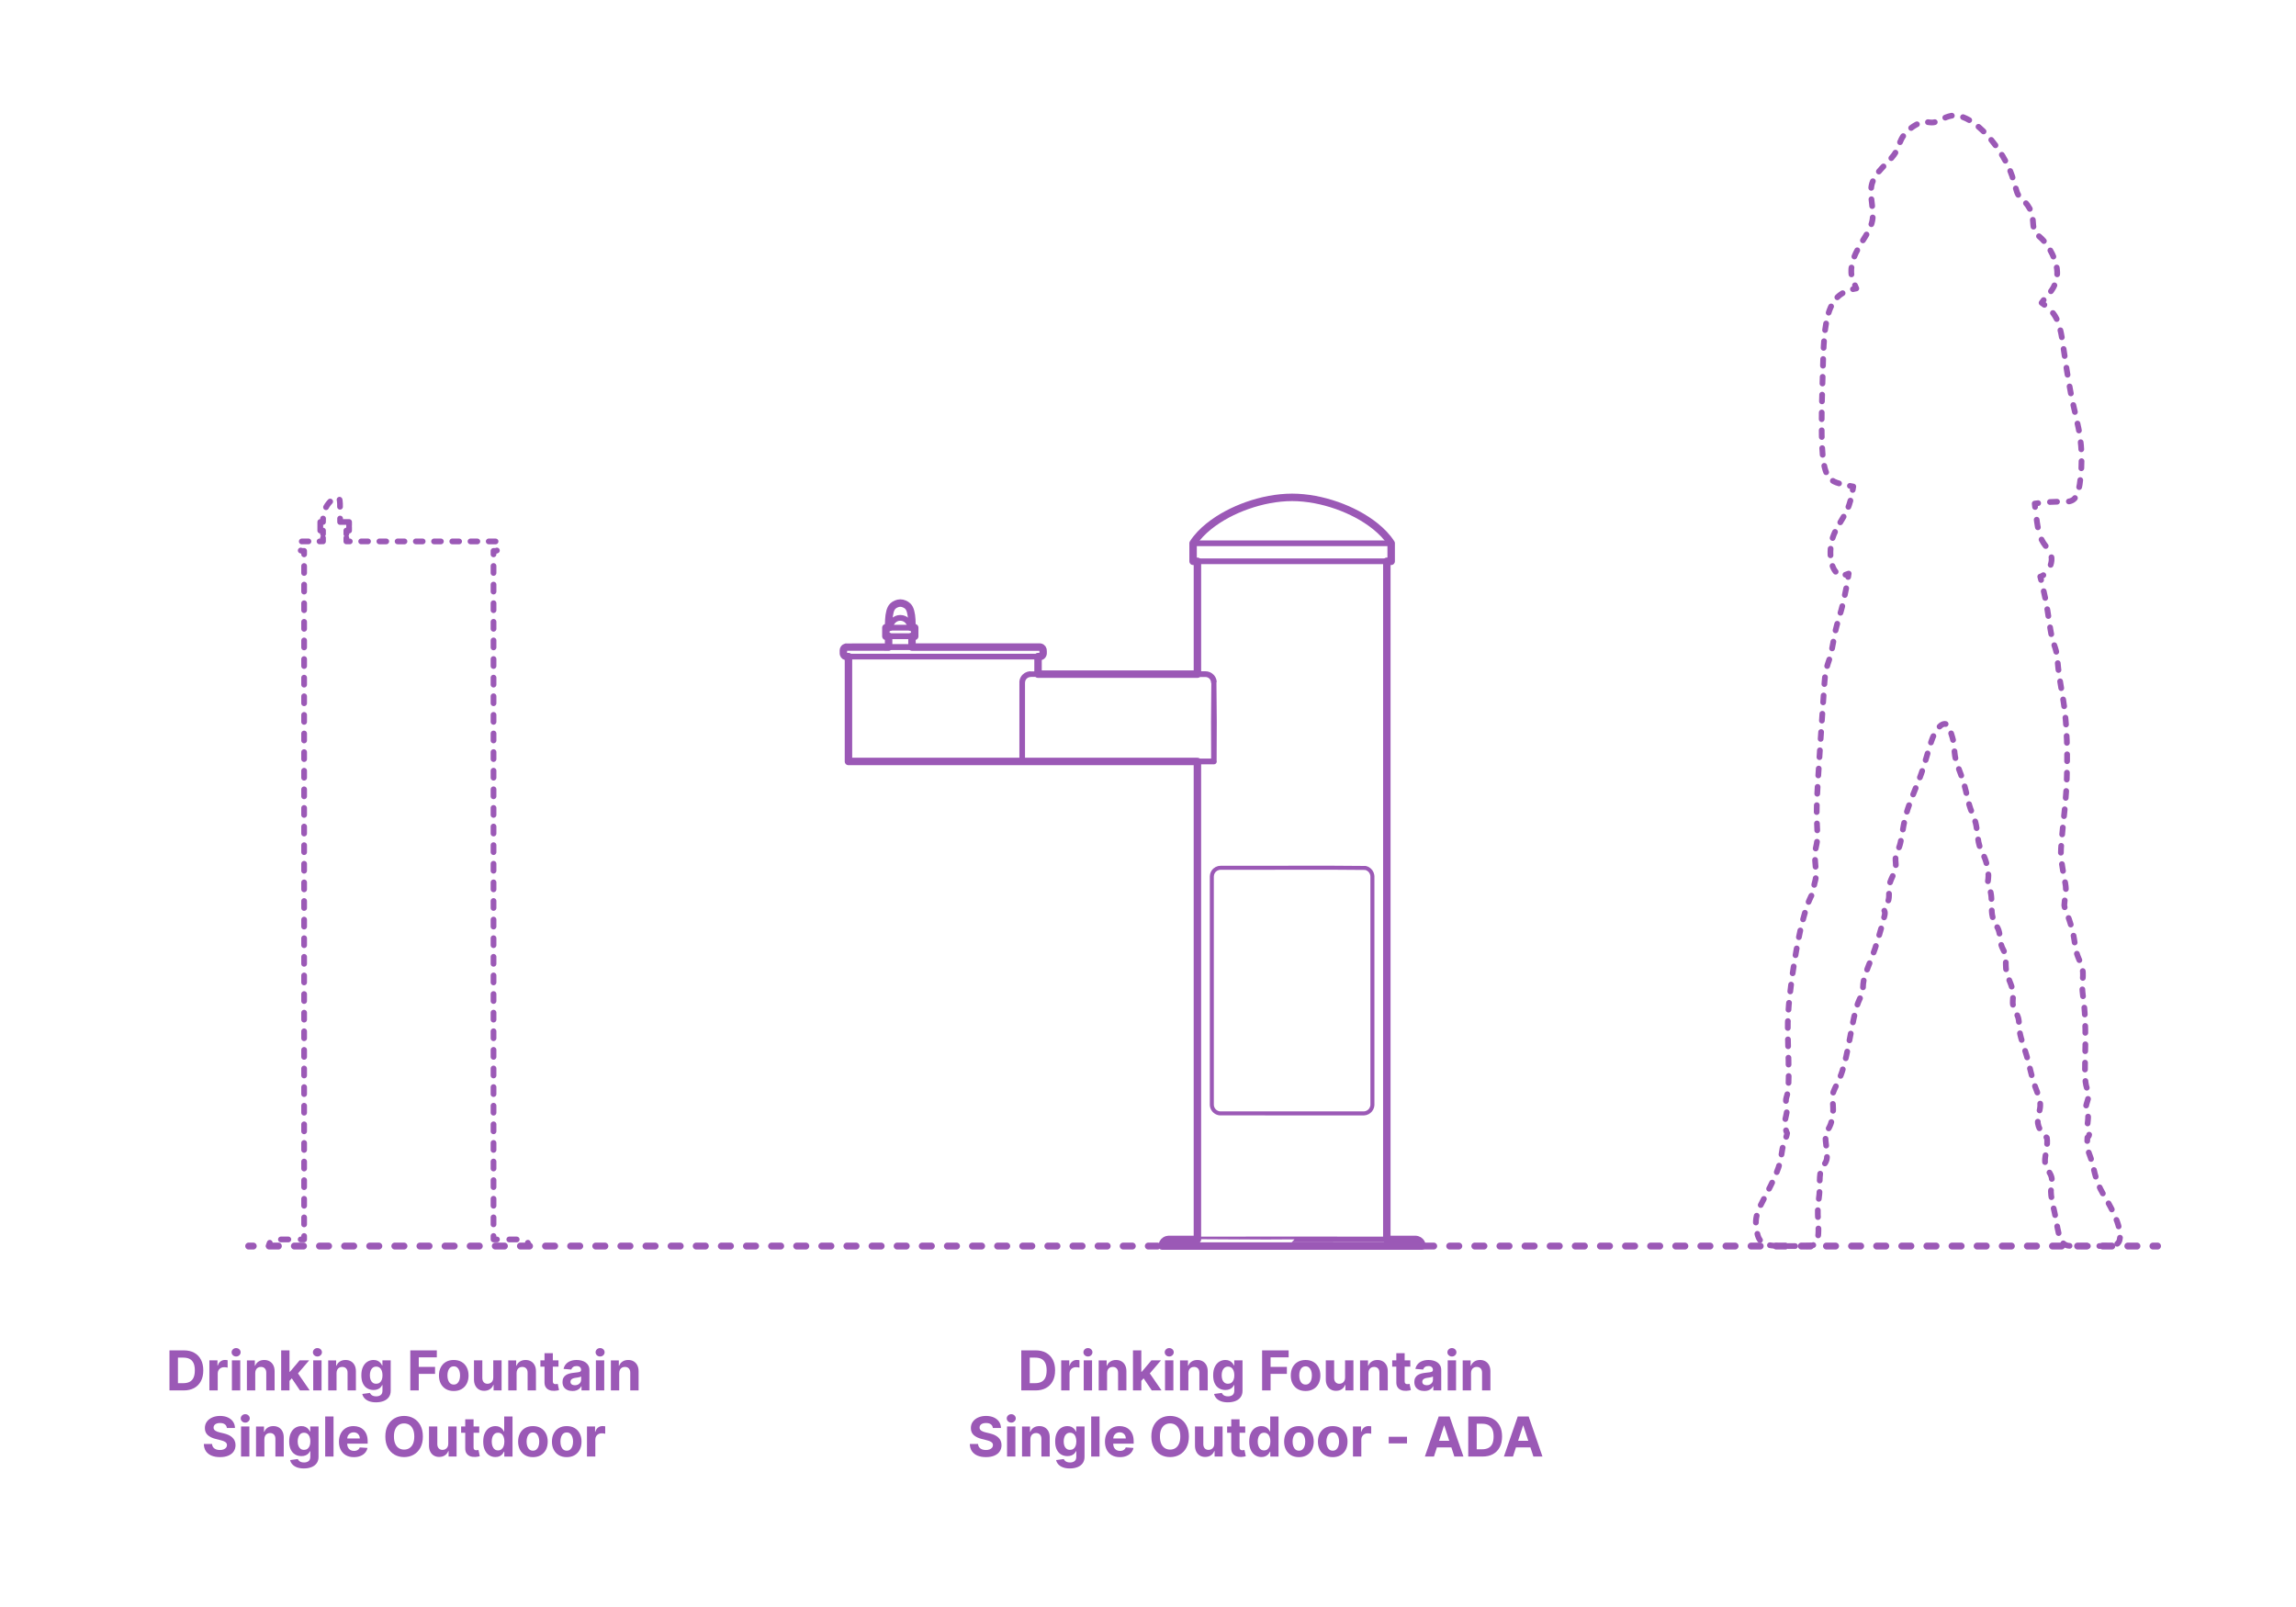 <?xml version="1.0" encoding="utf-8"?>
<!-- Generator: Adobe Illustrator 28.0.0, SVG Export Plug-In . SVG Version: 6.00 Build 0)  -->
<!DOCTYPE svg PUBLIC "-//W3C//DTD SVG 1.1//EN" "http://www.w3.org/Graphics/SVG/1.1/DTD/svg11.dtd">
<svg version="1.1" xmlns:x="http://ns.adobe.com/Extensibility/1.0/" xmlns:i="http://ns.adobe.com/AdobeIllustrator/10.0/" xmlns:graph="http://ns.adobe.com/Graphs/1.0/"
	 xmlns="http://www.w3.org/2000/svg" xmlns:xlink="http://www.w3.org/1999/xlink" xmlns:a="http://ns.adobe.com/AdobeSVGViewerExtensions/3.0/"
	 x="0px" y="0px" width="1000px" height="700px" viewBox="0 0 1000 700" enable-background="new 0 0 1000 700" xml:space="preserve"
	>
<g id="FILL-BACKGROUND">
	<rect fill="#FFFFFF" width="1000" height="700"/>
</g>
<g id="N-TEXT">
	<g id="MTEXT_00000120525179616350209350000015268807856285281928_">
		<g>
			<g>
				<g>
					<path fill="#9B59B6" d="M79.999,605.663h-6.188v-17.455h6.239c1.755,0,3.267,0.349,4.534,1.044
						c1.267,0.696,2.243,1.695,2.928,2.996s1.027,2.858,1.027,4.671c0,1.817-0.342,3.38-1.027,4.688
						c-0.685,1.307-1.665,2.31-2.94,3.008C83.296,605.313,81.771,605.663,79.999,605.663z M77.502,602.501h2.344
						c1.091,0,2.01-0.194,2.757-0.584c0.747-0.389,1.31-0.994,1.688-1.815c0.378-0.82,0.567-1.882,0.567-3.183
						c0-1.29-0.189-2.344-0.567-3.162s-0.939-1.421-1.683-1.807c-0.745-0.387-1.662-0.58-2.753-0.58h-2.352V602.501z"/>
					<path fill="#9B59B6" d="M91.197,605.663v-13.091h3.52v2.284h0.136c0.239-0.812,0.639-1.428,1.202-1.846s1.21-0.626,1.943-0.626
						c0.182,0,0.378,0.011,0.588,0.034c0.21,0.022,0.395,0.054,0.554,0.094v3.221c-0.17-0.051-0.406-0.096-0.708-0.136
						s-0.577-0.06-0.827-0.06c-0.534,0-1.01,0.115-1.428,0.345c-0.417,0.23-0.747,0.55-0.988,0.959
						c-0.242,0.409-0.362,0.881-0.362,1.415v7.406H91.197z"/>
					<path fill="#9B59B6" d="M102.839,590.885c-0.54,0-1.003-0.18-1.389-0.537c-0.387-0.358-0.58-0.79-0.58-1.296
						c0-0.505,0.193-0.938,0.58-1.3c0.386-0.36,0.847-0.541,1.381-0.541c0.545,0,1.01,0.179,1.393,0.537
						c0.384,0.358,0.576,0.79,0.576,1.296c0,0.505-0.192,0.938-0.576,1.299C103.841,590.704,103.379,590.885,102.839,590.885z
						 M101.007,605.663v-13.091h3.631v13.091H101.007z"/>
					<path fill="#9B59B6" d="M111.166,598.095v7.568h-3.631v-13.091h3.46v2.31h0.153c0.29-0.762,0.775-1.365,1.458-1.812
						c0.682-0.445,1.508-0.669,2.48-0.669c0.909,0,1.702,0.199,2.378,0.597c0.676,0.397,1.202,0.965,1.577,1.7
						c0.375,0.736,0.562,1.612,0.562,2.629v8.336h-3.631v-7.688c0.006-0.802-0.199-1.428-0.613-1.88
						c-0.415-0.451-0.986-0.677-1.713-0.677c-0.489,0-0.919,0.104-1.291,0.314c-0.372,0.211-0.662,0.516-0.87,0.917
						C111.278,597.051,111.171,597.532,111.166,598.095z"/>
					<path fill="#9B59B6" d="M122.458,605.663v-17.455h3.631v17.455H122.458z M125.748,601.896l0.008-4.354h0.528l4.193-4.969h4.167
						l-5.633,6.579h-0.861L125.748,601.896z M130.64,605.663l-3.853-5.702l2.42-2.565l5.685,8.268H130.64z"/>
					<path fill="#9B59B6" d="M138.25,590.885c-0.54,0-1.003-0.18-1.389-0.537c-0.387-0.358-0.58-0.79-0.58-1.296
						c0-0.505,0.193-0.938,0.58-1.3c0.386-0.36,0.847-0.541,1.381-0.541c0.545,0,1.01,0.179,1.393,0.537
						c0.384,0.358,0.576,0.79,0.576,1.296c0,0.505-0.192,0.938-0.576,1.299C139.252,590.704,138.79,590.885,138.25,590.885z
						 M136.418,605.663v-13.091h3.631v13.091H136.418z"/>
					<path fill="#9B59B6" d="M146.577,598.095v7.568h-3.631v-13.091h3.46v2.31h0.153c0.29-0.762,0.775-1.365,1.458-1.812
						c0.682-0.445,1.508-0.669,2.48-0.669c0.909,0,1.702,0.199,2.378,0.597c0.676,0.397,1.202,0.965,1.577,1.7
						c0.375,0.736,0.562,1.612,0.562,2.629v8.336h-3.631v-7.688c0.006-0.802-0.199-1.428-0.613-1.88
						c-0.415-0.451-0.986-0.677-1.713-0.677c-0.489,0-0.919,0.104-1.291,0.314c-0.372,0.211-0.662,0.516-0.87,0.917
						C146.689,597.051,146.583,597.532,146.577,598.095z"/>
					<path fill="#9B59B6" d="M163.767,610.845c-1.176,0-2.184-0.161-3.021-0.481c-0.838-0.321-1.504-0.758-1.999-1.309
						s-0.815-1.17-0.963-1.857l3.358-0.452c0.102,0.262,0.264,0.506,0.486,0.733c0.222,0.227,0.516,0.41,0.882,0.55
						c0.367,0.139,0.814,0.208,1.342,0.208c0.79,0,1.442-0.191,1.956-0.575c0.514-0.383,0.771-1.023,0.771-1.922v-2.395h-0.153
						c-0.159,0.363-0.398,0.707-0.716,1.031c-0.318,0.324-0.727,0.588-1.227,0.793c-0.5,0.204-1.097,0.307-1.79,0.307
						c-0.983,0-1.876-0.229-2.681-0.687c-0.804-0.457-1.443-1.159-1.917-2.104c-0.475-0.946-0.712-2.144-0.712-3.593
						c0-1.483,0.242-2.722,0.725-3.716s1.126-1.738,1.93-2.233c0.804-0.494,1.686-0.741,2.646-0.741
						c0.733,0,1.347,0.124,1.841,0.371c0.495,0.247,0.894,0.554,1.198,0.92c0.304,0.367,0.538,0.727,0.703,1.078h0.136v-2.198h3.605
						v13.219c0,1.113-0.272,2.045-0.818,2.795c-0.546,0.75-1.3,1.314-2.263,1.692C166.124,610.655,165.017,610.845,163.767,610.845z
						 M163.844,602.748c0.585,0,1.081-0.146,1.487-0.438c0.406-0.293,0.719-0.714,0.938-1.262s0.328-1.206,0.328-1.973
						c0-0.768-0.108-1.434-0.324-1.999c-0.216-0.565-0.528-1.004-0.938-1.316c-0.409-0.312-0.906-0.469-1.491-0.469
						c-0.597,0-1.1,0.16-1.509,0.481c-0.409,0.321-0.719,0.766-0.929,1.334c-0.21,0.567-0.315,1.224-0.315,1.969
						c0,0.755,0.106,1.407,0.32,1.955c0.213,0.549,0.522,0.972,0.929,1.271C162.746,602.599,163.247,602.748,163.844,602.748z"/>
					<path fill="#9B59B6" d="M178.699,605.663v-17.455h11.557v3.043h-7.866v4.159h7.099v3.042h-7.099v7.211H178.699z"/>
					<path fill="#9B59B6" d="M197.628,605.919c-1.324,0-2.467-0.283-3.431-0.849c-0.963-0.565-1.706-1.354-2.229-2.369
						c-0.523-1.015-0.784-2.191-0.784-3.532c0-1.353,0.261-2.536,0.784-3.55c0.522-1.015,1.266-1.805,2.229-2.37
						c0.963-0.564,2.106-0.848,3.431-0.848c1.324,0,2.467,0.283,3.43,0.848c0.963,0.565,1.706,1.355,2.229,2.37
						c0.522,1.014,0.784,2.197,0.784,3.55c0,1.341-0.261,2.518-0.784,3.532c-0.523,1.015-1.266,1.804-2.229,2.369
						C200.095,605.636,198.952,605.919,197.628,605.919z M197.645,603.106c0.602,0,1.105-0.172,1.508-0.516s0.709-0.814,0.916-1.411
						c0.208-0.597,0.312-1.275,0.312-2.037c0-0.761-0.104-1.44-0.312-2.036c-0.207-0.597-0.513-1.068-0.916-1.415
						s-0.906-0.521-1.508-0.521c-0.608,0-1.118,0.174-1.53,0.521c-0.412,0.347-0.722,0.818-0.929,1.415
						c-0.208,0.596-0.311,1.275-0.311,2.036c0,0.762,0.104,1.44,0.311,2.037s0.517,1.067,0.929,1.411
						C196.527,602.935,197.037,603.106,197.645,603.106z"/>
					<path fill="#9B59B6" d="M214.835,600.089v-7.517h3.631v13.091h-3.486v-2.378h-0.137c-0.295,0.767-0.785,1.384-1.47,1.85
						c-0.685,0.466-1.519,0.698-2.501,0.698c-0.875,0-1.645-0.198-2.31-0.597c-0.665-0.397-1.183-0.963-1.555-1.695
						c-0.372-0.733-0.561-1.611-0.567-2.634v-8.335h3.631v7.688c0.005,0.772,0.213,1.383,0.622,1.832s0.958,0.673,1.645,0.673
						c0.438,0,0.847-0.101,1.227-0.302c0.381-0.202,0.689-0.502,0.925-0.899S214.84,600.674,214.835,600.089z"/>
					<path fill="#9B59B6" d="M224.994,598.095v7.568h-3.631v-13.091h3.46v2.31h0.153c0.29-0.762,0.775-1.365,1.458-1.812
						c0.682-0.445,1.508-0.669,2.48-0.669c0.909,0,1.702,0.199,2.378,0.597c0.676,0.397,1.202,0.965,1.577,1.7
						c0.375,0.736,0.562,1.612,0.562,2.629v8.336h-3.631v-7.688c0.006-0.802-0.199-1.428-0.613-1.88
						c-0.415-0.451-0.986-0.677-1.713-0.677c-0.489,0-0.919,0.104-1.291,0.314c-0.372,0.211-0.662,0.516-0.87,0.917
						C225.106,597.051,225,597.532,224.994,598.095z"/>
					<path fill="#9B59B6" d="M243.25,592.572v2.727h-7.884v-2.727H243.25z M237.156,589.436h3.63v12.204
						c0,0.336,0.051,0.596,0.153,0.78c0.103,0.185,0.246,0.314,0.431,0.388c0.185,0.074,0.399,0.111,0.644,0.111
						c0.17,0,0.341-0.016,0.511-0.047s0.301-0.056,0.392-0.073l0.571,2.702c-0.182,0.057-0.438,0.123-0.767,0.2
						s-0.73,0.124-1.202,0.141c-0.875,0.034-1.641-0.082-2.297-0.35c-0.656-0.267-1.166-0.682-1.53-1.244s-0.542-1.272-0.537-2.131
						V589.436z"/>
					<path fill="#9B59B6" d="M249.343,605.91c-0.835,0-1.58-0.146-2.233-0.439c-0.653-0.292-1.169-0.727-1.547-1.304
						c-0.378-0.576-0.566-1.297-0.566-2.16c0-0.728,0.133-1.338,0.4-1.833c0.267-0.494,0.631-0.892,1.091-1.192
						c0.46-0.302,0.984-0.529,1.572-0.683c0.588-0.153,1.206-0.261,1.854-0.323c0.761-0.08,1.375-0.155,1.841-0.227
						c0.466-0.07,0.804-0.177,1.014-0.319c0.21-0.142,0.315-0.352,0.315-0.631v-0.051c0-0.54-0.169-0.957-0.507-1.253
						c-0.338-0.295-0.817-0.443-1.436-0.443c-0.653,0-1.173,0.144-1.56,0.431s-0.642,0.646-0.767,1.078l-3.358-0.272
						c0.17-0.796,0.506-1.484,1.006-2.067c0.5-0.582,1.146-1.031,1.939-1.347c0.792-0.314,1.711-0.473,2.757-0.473
						c0.728,0,1.425,0.085,2.092,0.256c0.667,0.17,1.262,0.435,1.781,0.793c0.52,0.357,0.931,0.816,1.231,1.376
						c0.301,0.56,0.452,1.229,0.452,2.007v8.83h-3.443v-1.815h-0.103c-0.21,0.409-0.491,0.769-0.844,1.078
						c-0.352,0.31-0.775,0.551-1.27,0.725C250.562,605.823,249.991,605.91,249.343,605.91z M250.383,603.404
						c0.534,0,1.005-0.106,1.415-0.319s0.73-0.502,0.963-0.865c0.233-0.363,0.349-0.775,0.349-1.236v-1.389
						c-0.114,0.074-0.269,0.141-0.464,0.2s-0.417,0.113-0.661,0.162c-0.244,0.048-0.489,0.091-0.733,0.128s-0.466,0.069-0.665,0.098
						c-0.426,0.062-0.798,0.162-1.117,0.299c-0.318,0.136-0.565,0.319-0.741,0.549c-0.176,0.23-0.264,0.516-0.264,0.857
						c0,0.494,0.18,0.87,0.541,1.129S249.826,603.404,250.383,603.404z"/>
					<path fill="#9B59B6" d="M261.369,590.885c-0.54,0-1.003-0.18-1.389-0.537c-0.387-0.358-0.58-0.79-0.58-1.296
						c0-0.505,0.193-0.938,0.58-1.3c0.386-0.36,0.847-0.541,1.381-0.541c0.545,0,1.01,0.179,1.393,0.537
						c0.384,0.358,0.576,0.79,0.576,1.296c0,0.505-0.192,0.938-0.576,1.299C262.37,590.704,261.908,590.885,261.369,590.885z
						 M259.536,605.663v-13.091h3.631v13.091H259.536z"/>
					<path fill="#9B59B6" d="M269.695,598.095v7.568h-3.631v-13.091h3.46v2.31h0.153c0.29-0.762,0.775-1.365,1.458-1.812
						c0.682-0.445,1.508-0.669,2.48-0.669c0.909,0,1.702,0.199,2.378,0.597c0.676,0.397,1.202,0.965,1.577,1.7
						c0.375,0.736,0.562,1.612,0.562,2.629v8.336h-3.631v-7.688c0.006-0.802-0.199-1.428-0.613-1.88
						c-0.415-0.451-0.986-0.677-1.713-0.677c-0.489,0-0.919,0.104-1.291,0.314c-0.372,0.211-0.662,0.516-0.87,0.917
						C269.807,597.051,269.7,597.532,269.695,598.095z"/>
					<path fill="#9B59B6" d="M98.809,622.028c-0.068-0.688-0.361-1.222-0.878-1.603s-1.219-0.571-2.105-0.571
						c-0.603,0-1.111,0.084-1.526,0.252c-0.415,0.167-0.731,0.398-0.95,0.694s-0.328,0.631-0.328,1.006
						c-0.011,0.312,0.056,0.585,0.2,0.818c0.145,0.232,0.345,0.433,0.601,0.601s0.551,0.312,0.886,0.435
						c0.335,0.122,0.693,0.226,1.074,0.311l1.568,0.375c0.761,0.171,1.46,0.398,2.097,0.683s1.188,0.633,1.653,1.048
						s0.828,0.903,1.087,1.466c0.258,0.562,0.391,1.208,0.396,1.935c-0.005,1.068-0.277,1.993-0.814,2.774
						c-0.537,0.781-1.31,1.387-2.318,1.815c-1.009,0.429-2.223,0.644-3.644,0.644c-1.409,0-2.635-0.216-3.678-0.647
						c-1.042-0.433-1.855-1.073-2.438-1.922c-0.583-0.85-0.888-1.902-0.916-3.158h3.571c0.04,0.585,0.209,1.072,0.507,1.462
						c0.298,0.389,0.699,0.682,1.202,0.878c0.503,0.195,1.072,0.294,1.709,0.294c0.625,0,1.169-0.091,1.632-0.272
						c0.463-0.183,0.823-0.436,1.078-0.759c0.256-0.324,0.384-0.696,0.384-1.116c0-0.393-0.115-0.722-0.345-0.989
						c-0.23-0.267-0.565-0.494-1.006-0.682s-0.979-0.358-1.615-0.512l-1.9-0.477c-1.472-0.358-2.633-0.918-3.486-1.68
						c-0.852-0.761-1.275-1.786-1.27-3.076c-0.005-1.057,0.277-1.98,0.848-2.771c0.571-0.789,1.356-1.406,2.356-1.849
						c1-0.443,2.136-0.665,3.409-0.665c1.295,0,2.428,0.222,3.396,0.665c0.969,0.442,1.723,1.06,2.263,1.849
						c0.54,0.79,0.818,1.705,0.835,2.745H98.809z"/>
					<path fill="#9B59B6" d="M106.82,619.685c-0.54,0-1.003-0.18-1.389-0.537c-0.387-0.358-0.58-0.79-0.58-1.296
						c0-0.505,0.193-0.938,0.58-1.3c0.386-0.36,0.847-0.541,1.381-0.541c0.545,0,1.01,0.179,1.393,0.537
						c0.384,0.358,0.576,0.79,0.576,1.296c0,0.505-0.192,0.938-0.576,1.299C107.821,619.504,107.359,619.685,106.82,619.685z
						 M104.987,634.463v-13.091h3.631v13.091H104.987z"/>
					<path fill="#9B59B6" d="M115.146,626.895v7.568h-3.631v-13.091h3.46v2.31h0.153c0.29-0.762,0.775-1.365,1.458-1.812
						c0.682-0.445,1.508-0.669,2.48-0.669c0.909,0,1.702,0.199,2.378,0.597c0.676,0.397,1.202,0.965,1.577,1.7
						c0.375,0.736,0.562,1.612,0.562,2.629v8.336h-3.631v-7.688c0.006-0.802-0.199-1.428-0.613-1.88
						c-0.415-0.451-0.986-0.677-1.713-0.677c-0.489,0-0.919,0.104-1.291,0.314c-0.372,0.211-0.662,0.516-0.87,0.917
						C115.258,625.851,115.151,626.332,115.146,626.895z"/>
					<path fill="#9B59B6" d="M132.336,639.645c-1.176,0-2.184-0.161-3.021-0.481c-0.838-0.321-1.504-0.758-1.999-1.309
						s-0.815-1.17-0.963-1.857l3.358-0.452c0.102,0.262,0.264,0.506,0.486,0.733c0.222,0.227,0.516,0.41,0.882,0.55
						c0.367,0.139,0.814,0.208,1.342,0.208c0.79,0,1.442-0.191,1.956-0.575c0.514-0.383,0.771-1.023,0.771-1.922v-2.395h-0.153
						c-0.159,0.363-0.398,0.707-0.716,1.031c-0.318,0.324-0.727,0.588-1.227,0.793c-0.5,0.204-1.097,0.307-1.79,0.307
						c-0.983,0-1.876-0.229-2.681-0.687c-0.804-0.457-1.443-1.159-1.917-2.104c-0.475-0.946-0.712-2.144-0.712-3.593
						c0-1.483,0.242-2.722,0.725-3.716s1.126-1.738,1.93-2.233c0.804-0.494,1.686-0.741,2.646-0.741
						c0.733,0,1.347,0.124,1.841,0.371c0.495,0.247,0.894,0.554,1.198,0.92c0.304,0.367,0.538,0.727,0.703,1.078h0.136v-2.198h3.605
						v13.219c0,1.113-0.272,2.045-0.818,2.795c-0.546,0.75-1.3,1.314-2.263,1.692C134.693,639.455,133.586,639.645,132.336,639.645z
						 M132.413,631.548c0.585,0,1.081-0.146,1.487-0.438c0.406-0.293,0.719-0.714,0.938-1.262s0.328-1.206,0.328-1.973
						c0-0.768-0.108-1.434-0.324-1.999c-0.216-0.565-0.528-1.004-0.938-1.316c-0.409-0.312-0.906-0.469-1.491-0.469
						c-0.597,0-1.1,0.16-1.509,0.481c-0.409,0.321-0.719,0.766-0.929,1.334c-0.21,0.567-0.315,1.224-0.315,1.969
						c0,0.755,0.106,1.407,0.32,1.955c0.213,0.549,0.522,0.972,0.929,1.271C131.315,631.398,131.816,631.548,132.413,631.548z"/>
					<path fill="#9B59B6" d="M145.265,617.008v17.455h-3.631v-17.455H145.265z"/>
					<path fill="#9B59B6" d="M154.128,634.719c-1.346,0-2.504-0.274-3.473-0.823c-0.969-0.548-1.715-1.326-2.237-2.335
						c-0.523-1.009-0.784-2.203-0.784-3.584c0-1.347,0.261-2.528,0.784-3.545c0.522-1.018,1.26-1.81,2.211-2.378
						s2.07-0.853,3.354-0.853c0.863,0,1.669,0.138,2.416,0.413c0.747,0.276,1.4,0.689,1.96,1.24c0.56,0.552,0.996,1.243,1.308,2.075
						c0.312,0.833,0.469,1.806,0.469,2.919v0.997h-11.054v-2.25h7.637c0-0.522-0.114-0.985-0.341-1.389
						c-0.227-0.403-0.541-0.721-0.941-0.95c-0.401-0.23-0.865-0.346-1.394-0.346c-0.551,0-1.039,0.127-1.462,0.38
						s-0.754,0.591-0.993,1.014c-0.239,0.424-0.361,0.894-0.367,1.411v2.139c0,0.647,0.121,1.208,0.362,1.679
						c0.242,0.472,0.584,0.836,1.027,1.092c0.443,0.255,0.968,0.383,1.577,0.383c0.403,0,0.772-0.057,1.108-0.17
						c0.335-0.114,0.622-0.284,0.861-0.512c0.238-0.228,0.42-0.506,0.545-0.835l3.358,0.222c-0.17,0.807-0.519,1.51-1.044,2.109
						c-0.526,0.6-1.202,1.065-2.029,1.397C156.161,634.552,155.208,634.719,154.128,634.719z"/>
					<path fill="#9B59B6" d="M184.179,625.735c0,1.903-0.359,3.522-1.078,4.858c-0.719,1.335-1.696,2.354-2.932,3.055
						c-1.236,0.702-2.624,1.053-4.164,1.053c-1.551,0-2.943-0.353-4.176-1.057s-2.208-1.725-2.923-3.06s-1.074-2.952-1.074-4.85
						c0-1.903,0.358-3.522,1.074-4.858c0.716-1.335,1.69-2.354,2.923-3.055c1.233-0.702,2.625-1.053,4.176-1.053
						c1.54,0,2.928,0.351,4.164,1.053c1.236,0.701,2.213,1.72,2.932,3.055C183.82,622.213,184.179,623.832,184.179,625.735z
						 M180.438,625.735c0-1.232-0.183-2.272-0.55-3.119s-0.882-1.488-1.547-1.927c-0.665-0.437-1.443-0.656-2.335-0.656
						s-1.67,0.22-2.335,0.656c-0.665,0.438-1.181,1.08-1.547,1.927c-0.367,0.847-0.55,1.887-0.55,3.119
						c0,1.233,0.183,2.272,0.55,3.119c0.366,0.847,0.882,1.489,1.547,1.927c0.665,0.438,1.443,0.656,2.335,0.656
						s1.671-0.219,2.335-0.656s1.18-1.08,1.547-1.927S180.438,626.969,180.438,625.735z"/>
					<path fill="#9B59B6" d="M195.233,628.889v-7.517h3.631v13.091h-3.486v-2.378h-0.137c-0.295,0.767-0.785,1.384-1.47,1.85
						c-0.685,0.466-1.519,0.698-2.501,0.698c-0.875,0-1.645-0.198-2.31-0.597c-0.665-0.397-1.183-0.963-1.555-1.695
						c-0.372-0.733-0.561-1.611-0.567-2.634v-8.335h3.631v7.688c0.005,0.772,0.213,1.383,0.622,1.832s0.958,0.673,1.645,0.673
						c0.438,0,0.847-0.101,1.227-0.302c0.381-0.202,0.689-0.502,0.925-0.899S195.238,629.474,195.233,628.889z"/>
					<path fill="#9B59B6" d="M208.725,621.372v2.727h-7.884v-2.727H208.725z M202.631,618.235h3.63v12.204
						c0,0.336,0.051,0.596,0.153,0.78c0.103,0.185,0.246,0.314,0.431,0.388c0.185,0.074,0.399,0.111,0.644,0.111
						c0.17,0,0.341-0.016,0.511-0.047s0.301-0.056,0.392-0.073l0.571,2.702c-0.182,0.057-0.438,0.123-0.767,0.2
						s-0.73,0.124-1.202,0.141c-0.875,0.034-1.641-0.082-2.297-0.35c-0.656-0.267-1.166-0.682-1.53-1.244s-0.542-1.272-0.537-2.131
						V618.235z"/>
					<path fill="#9B59B6" d="M215.773,634.676c-0.995,0-1.894-0.257-2.698-0.771c-0.804-0.514-1.44-1.272-1.909-2.275
						s-0.703-2.234-0.703-3.694c0-1.5,0.242-2.749,0.725-3.746s1.126-1.744,1.93-2.241c0.804-0.497,1.686-0.746,2.646-0.746
						c0.733,0,1.345,0.124,1.837,0.371c0.491,0.247,0.889,0.554,1.193,0.92c0.304,0.367,0.536,0.727,0.695,1.078h0.111v-6.562h3.622
						v17.455h-3.58v-2.097h-0.153c-0.17,0.363-0.411,0.723-0.72,1.078c-0.31,0.355-0.71,0.649-1.202,0.882
						C217.075,634.56,216.477,634.676,215.773,634.676z M216.923,631.786c0.585,0,1.081-0.16,1.487-0.481
						c0.406-0.32,0.719-0.771,0.938-1.351s0.328-1.259,0.328-2.037s-0.108-1.454-0.324-2.028c-0.216-0.573-0.528-1.017-0.938-1.329
						c-0.409-0.312-0.906-0.469-1.491-0.469c-0.597,0-1.1,0.161-1.509,0.485c-0.409,0.324-0.719,0.772-0.929,1.347
						c-0.21,0.574-0.315,1.238-0.315,1.994c0,0.762,0.106,1.434,0.32,2.016c0.213,0.583,0.522,1.037,0.929,1.364
						C215.825,631.623,216.327,631.786,216.923,631.786z"/>
					<path fill="#9B59B6" d="M232.11,634.719c-1.324,0-2.467-0.283-3.431-0.849c-0.963-0.565-1.706-1.354-2.229-2.369
						c-0.523-1.015-0.784-2.191-0.784-3.532c0-1.353,0.261-2.536,0.784-3.55c0.522-1.015,1.266-1.805,2.229-2.37
						c0.963-0.564,2.106-0.848,3.431-0.848c1.324,0,2.467,0.283,3.43,0.848c0.963,0.565,1.706,1.355,2.229,2.37
						c0.522,1.014,0.784,2.197,0.784,3.55c0,1.341-0.261,2.518-0.784,3.532c-0.523,1.015-1.266,1.804-2.229,2.369
						C234.578,634.436,233.434,634.719,232.11,634.719z M232.127,631.906c0.602,0,1.105-0.172,1.508-0.516s0.709-0.814,0.916-1.411
						c0.208-0.597,0.312-1.275,0.312-2.037c0-0.761-0.104-1.44-0.312-2.036c-0.207-0.597-0.513-1.068-0.916-1.415
						s-0.906-0.521-1.508-0.521c-0.608,0-1.118,0.174-1.53,0.521c-0.412,0.347-0.722,0.818-0.929,1.415
						c-0.208,0.596-0.311,1.275-0.311,2.036c0,0.762,0.104,1.44,0.311,2.037s0.517,1.067,0.929,1.411
						C231.009,631.734,231.519,631.906,232.127,631.906z"/>
					<path fill="#9B59B6" d="M246.838,634.719c-1.324,0-2.467-0.283-3.431-0.849c-0.963-0.565-1.706-1.354-2.229-2.369
						c-0.523-1.015-0.784-2.191-0.784-3.532c0-1.353,0.261-2.536,0.784-3.55c0.522-1.015,1.266-1.805,2.229-2.37
						c0.963-0.564,2.106-0.848,3.431-0.848c1.324,0,2.467,0.283,3.43,0.848c0.963,0.565,1.706,1.355,2.229,2.37
						c0.522,1.014,0.784,2.197,0.784,3.55c0,1.341-0.261,2.518-0.784,3.532c-0.523,1.015-1.266,1.804-2.229,2.369
						C249.305,634.436,248.162,634.719,246.838,634.719z M246.855,631.906c0.602,0,1.105-0.172,1.508-0.516s0.709-0.814,0.916-1.411
						c0.208-0.597,0.312-1.275,0.312-2.037c0-0.761-0.104-1.44-0.312-2.036c-0.207-0.597-0.513-1.068-0.916-1.415
						s-0.906-0.521-1.508-0.521c-0.608,0-1.118,0.174-1.53,0.521c-0.412,0.347-0.722,0.818-0.929,1.415
						c-0.208,0.596-0.311,1.275-0.311,2.036c0,0.762,0.104,1.44,0.311,2.037s0.517,1.067,0.929,1.411
						C245.737,631.734,246.247,631.906,246.855,631.906z"/>
					<path fill="#9B59B6" d="M255.65,634.463v-13.091h3.52v2.284h0.136c0.239-0.812,0.639-1.428,1.202-1.846s1.21-0.626,1.943-0.626
						c0.182,0,0.378,0.011,0.588,0.034c0.21,0.022,0.395,0.054,0.554,0.094v3.221c-0.17-0.051-0.406-0.096-0.708-0.136
						s-0.577-0.06-0.827-0.06c-0.534,0-1.01,0.115-1.428,0.345c-0.417,0.23-0.747,0.55-0.988,0.959
						c-0.242,0.409-0.362,0.881-0.362,1.415v7.406H255.65z"/>
				</g>
			</g>
		</g>
	</g>
	<g id="MTEXT_00000011724555968797903010000000712284302280597893_">
		<g>
			<g>
				<g>
					<path fill="#9B59B6" d="M450.999,605.663h-6.188v-17.455h6.239c1.755,0,3.267,0.349,4.534,1.044
						c1.267,0.696,2.243,1.695,2.928,2.996s1.027,2.858,1.027,4.671c0,1.817-0.342,3.38-1.027,4.688
						c-0.685,1.307-1.665,2.31-2.94,3.008C454.296,605.313,452.771,605.663,450.999,605.663z M448.502,602.501h2.344
						c1.091,0,2.01-0.194,2.757-0.584c0.747-0.389,1.31-0.994,1.688-1.815c0.378-0.82,0.567-1.882,0.567-3.183
						c0-1.29-0.189-2.344-0.567-3.162s-0.939-1.421-1.683-1.807c-0.745-0.387-1.662-0.58-2.753-0.58h-2.352V602.501z"/>
					<path fill="#9B59B6" d="M462.197,605.663v-13.091h3.52v2.284h0.136c0.239-0.812,0.639-1.428,1.202-1.846
						s1.21-0.626,1.943-0.626c0.182,0,0.378,0.011,0.588,0.034c0.21,0.022,0.395,0.054,0.554,0.094v3.221
						c-0.17-0.051-0.406-0.096-0.708-0.136s-0.577-0.06-0.827-0.06c-0.534,0-1.01,0.115-1.428,0.345
						c-0.417,0.23-0.747,0.55-0.988,0.959c-0.242,0.409-0.362,0.881-0.362,1.415v7.406H462.197z"/>
					<path fill="#9B59B6" d="M473.839,590.885c-0.54,0-1.003-0.18-1.389-0.537c-0.387-0.358-0.58-0.79-0.58-1.296
						c0-0.505,0.193-0.938,0.58-1.3c0.386-0.36,0.847-0.541,1.381-0.541c0.545,0,1.01,0.179,1.393,0.537
						c0.384,0.358,0.576,0.79,0.576,1.296c0,0.505-0.192,0.938-0.576,1.299C474.841,590.704,474.379,590.885,473.839,590.885z
						 M472.007,605.663v-13.091h3.631v13.091H472.007z"/>
					<path fill="#9B59B6" d="M482.166,598.095v7.568h-3.631v-13.091h3.46v2.31h0.153c0.29-0.762,0.775-1.365,1.458-1.812
						c0.682-0.445,1.508-0.669,2.48-0.669c0.909,0,1.702,0.199,2.378,0.597c0.676,0.397,1.202,0.965,1.577,1.7
						c0.375,0.736,0.562,1.612,0.562,2.629v8.336h-3.631v-7.688c0.006-0.802-0.199-1.428-0.613-1.88
						c-0.415-0.451-0.986-0.677-1.713-0.677c-0.489,0-0.919,0.104-1.291,0.314c-0.372,0.211-0.662,0.516-0.87,0.917
						C482.278,597.051,482.171,597.532,482.166,598.095z"/>
					<path fill="#9B59B6" d="M493.458,605.663v-17.455h3.631v17.455H493.458z M496.748,601.896l0.008-4.354h0.528l4.193-4.969h4.167
						l-5.633,6.579h-0.861L496.748,601.896z M501.64,605.663l-3.853-5.702l2.42-2.565l5.685,8.268H501.64z"/>
					<path fill="#9B59B6" d="M509.25,590.885c-0.54,0-1.003-0.18-1.389-0.537c-0.387-0.358-0.58-0.79-0.58-1.296
						c0-0.505,0.193-0.938,0.58-1.3c0.386-0.36,0.847-0.541,1.381-0.541c0.545,0,1.01,0.179,1.393,0.537
						c0.384,0.358,0.576,0.79,0.576,1.296c0,0.505-0.192,0.938-0.576,1.299C510.252,590.704,509.79,590.885,509.25,590.885z
						 M507.418,605.663v-13.091h3.631v13.091H507.418z"/>
					<path fill="#9B59B6" d="M517.577,598.095v7.568h-3.631v-13.091h3.461v2.31h0.153c0.289-0.762,0.775-1.365,1.457-1.812
						c0.682-0.445,1.509-0.669,2.48-0.669c0.909,0,1.701,0.199,2.378,0.597c0.676,0.397,1.201,0.965,1.576,1.7
						c0.375,0.736,0.562,1.612,0.562,2.629v8.336h-3.631v-7.688c0.006-0.802-0.198-1.428-0.613-1.88
						c-0.415-0.451-0.985-0.677-1.713-0.677c-0.489,0-0.919,0.104-1.291,0.314c-0.372,0.211-0.662,0.516-0.87,0.917
						C517.689,597.051,517.583,597.532,517.577,598.095z"/>
					<path fill="#9B59B6" d="M534.768,610.845c-1.177,0-2.184-0.161-3.021-0.481c-0.838-0.321-1.505-0.758-1.999-1.309
						s-0.815-1.17-0.963-1.857l3.358-0.452c0.102,0.262,0.264,0.506,0.485,0.733c0.222,0.227,0.516,0.41,0.882,0.55
						c0.367,0.139,0.814,0.208,1.343,0.208c0.79,0,1.441-0.191,1.956-0.575c0.514-0.383,0.771-1.023,0.771-1.922v-2.395h-0.153
						c-0.159,0.363-0.398,0.707-0.717,1.031c-0.317,0.324-0.727,0.588-1.227,0.793c-0.5,0.204-1.097,0.307-1.79,0.307
						c-0.983,0-1.876-0.229-2.681-0.687c-0.804-0.457-1.443-1.159-1.917-2.104c-0.475-0.946-0.712-2.144-0.712-3.593
						c0-1.483,0.241-2.722,0.725-3.716c0.482-0.994,1.126-1.738,1.93-2.233c0.805-0.494,1.687-0.741,2.646-0.741
						c0.733,0,1.347,0.124,1.841,0.371c0.495,0.247,0.894,0.554,1.198,0.92c0.304,0.367,0.538,0.727,0.703,1.078h0.136v-2.198h3.605
						v13.219c0,1.113-0.272,2.045-0.818,2.795s-1.3,1.314-2.263,1.692C537.124,610.655,536.018,610.845,534.768,610.845z
						 M534.844,602.748c0.585,0,1.081-0.146,1.487-0.438c0.406-0.293,0.719-0.714,0.938-1.262s0.328-1.206,0.328-1.973
						c0-0.768-0.107-1.434-0.324-1.999c-0.216-0.565-0.528-1.004-0.938-1.316c-0.408-0.312-0.906-0.469-1.491-0.469
						c-0.597,0-1.1,0.16-1.509,0.481c-0.408,0.321-0.719,0.766-0.929,1.334c-0.21,0.567-0.315,1.224-0.315,1.969
						c0,0.755,0.106,1.407,0.32,1.955c0.213,0.549,0.522,0.972,0.929,1.271C533.746,602.599,534.247,602.748,534.844,602.748z"/>
					<path fill="#9B59B6" d="M549.699,605.663v-17.455h11.557v3.043h-7.866v4.159h7.099v3.042h-7.099v7.211H549.699z"/>
					<path fill="#9B59B6" d="M568.628,605.919c-1.324,0-2.467-0.283-3.431-0.849c-0.963-0.565-1.706-1.354-2.229-2.369
						s-0.784-2.191-0.784-3.532c0-1.353,0.262-2.536,0.784-3.55c0.522-1.015,1.266-1.805,2.229-2.37
						c0.964-0.564,2.106-0.848,3.431-0.848s2.468,0.283,3.431,0.848c0.963,0.565,1.706,1.355,2.229,2.37
						c0.522,1.014,0.784,2.197,0.784,3.55c0,1.341-0.262,2.518-0.784,3.532s-1.266,1.804-2.229,2.369
						S569.952,605.919,568.628,605.919z M568.646,603.106c0.602,0,1.104-0.172,1.508-0.516s0.709-0.814,0.916-1.411
						c0.208-0.597,0.312-1.275,0.312-2.037c0-0.761-0.104-1.44-0.312-2.036c-0.207-0.597-0.513-1.068-0.916-1.415
						s-0.906-0.521-1.508-0.521c-0.608,0-1.118,0.174-1.53,0.521s-0.722,0.818-0.929,1.415c-0.208,0.596-0.312,1.275-0.312,2.036
						c0,0.762,0.104,1.44,0.312,2.037c0.207,0.597,0.517,1.067,0.929,1.411S568.037,603.106,568.646,603.106z"/>
					<path fill="#9B59B6" d="M585.835,600.089v-7.517h3.631v13.091h-3.485v-2.378h-0.137c-0.296,0.767-0.785,1.384-1.47,1.85
						c-0.686,0.466-1.519,0.698-2.502,0.698c-0.875,0-1.645-0.198-2.31-0.597c-0.665-0.397-1.184-0.963-1.556-1.695
						c-0.372-0.733-0.561-1.611-0.566-2.634v-8.335h3.631v7.688c0.005,0.772,0.213,1.383,0.622,1.832s0.957,0.673,1.645,0.673
						c0.438,0,0.847-0.101,1.228-0.302c0.381-0.202,0.688-0.502,0.925-0.899C585.726,601.166,585.841,600.674,585.835,600.089z"/>
					<path fill="#9B59B6" d="M595.994,598.095v7.568h-3.631v-13.091h3.461v2.31h0.153c0.289-0.762,0.775-1.365,1.457-1.812
						c0.682-0.445,1.509-0.669,2.48-0.669c0.909,0,1.701,0.199,2.378,0.597c0.676,0.397,1.201,0.965,1.576,1.7
						c0.375,0.736,0.562,1.612,0.562,2.629v8.336h-3.631v-7.688c0.006-0.802-0.198-1.428-0.613-1.88
						c-0.415-0.451-0.985-0.677-1.713-0.677c-0.489,0-0.919,0.104-1.291,0.314c-0.372,0.211-0.662,0.516-0.87,0.917
						C596.106,597.051,596,597.532,595.994,598.095z"/>
					<path fill="#9B59B6" d="M614.25,592.572v2.727h-7.884v-2.727H614.25z M608.156,589.436h3.63v12.204
						c0,0.336,0.052,0.596,0.153,0.78c0.103,0.185,0.246,0.314,0.431,0.388c0.185,0.074,0.399,0.111,0.644,0.111
						c0.171,0,0.341-0.016,0.512-0.047c0.17-0.031,0.301-0.056,0.392-0.073l0.571,2.702c-0.182,0.057-0.438,0.123-0.768,0.2
						c-0.329,0.077-0.729,0.124-1.201,0.141c-0.875,0.034-1.641-0.082-2.297-0.35c-0.656-0.267-1.166-0.682-1.53-1.244
						c-0.363-0.562-0.542-1.272-0.536-2.131V589.436z"/>
					<path fill="#9B59B6" d="M620.343,605.91c-0.835,0-1.579-0.146-2.232-0.439c-0.653-0.292-1.169-0.727-1.547-1.304
						c-0.378-0.576-0.566-1.297-0.566-2.16c0-0.728,0.133-1.338,0.4-1.833c0.267-0.494,0.631-0.892,1.091-1.192
						c0.46-0.302,0.984-0.529,1.572-0.683s1.206-0.261,1.854-0.323c0.762-0.08,1.375-0.155,1.841-0.227
						c0.466-0.07,0.804-0.177,1.015-0.319c0.21-0.142,0.315-0.352,0.315-0.631v-0.051c0-0.54-0.169-0.957-0.508-1.253
						c-0.338-0.295-0.816-0.443-1.436-0.443c-0.653,0-1.174,0.144-1.56,0.431c-0.387,0.287-0.643,0.646-0.768,1.078l-3.357-0.272
						c0.17-0.796,0.506-1.484,1.006-2.067c0.5-0.582,1.146-1.031,1.938-1.347c0.793-0.314,1.712-0.473,2.757-0.473
						c0.728,0,1.425,0.085,2.093,0.256c0.667,0.17,1.262,0.435,1.781,0.793c0.52,0.357,0.931,0.816,1.231,1.376
						s0.452,1.229,0.452,2.007v8.83h-3.443v-1.815h-0.103c-0.21,0.409-0.491,0.769-0.844,1.078s-0.775,0.551-1.27,0.725
						C621.562,605.823,620.991,605.91,620.343,605.91z M621.383,603.404c0.534,0,1.006-0.106,1.415-0.319s0.729-0.502,0.963-0.865
						s0.35-0.775,0.35-1.236v-1.389c-0.114,0.074-0.269,0.141-0.465,0.2c-0.195,0.06-0.416,0.113-0.66,0.162
						c-0.244,0.048-0.489,0.091-0.733,0.128s-0.466,0.069-0.664,0.098c-0.427,0.062-0.799,0.162-1.117,0.299
						c-0.318,0.136-0.565,0.319-0.741,0.549c-0.176,0.23-0.264,0.516-0.264,0.857c0,0.494,0.18,0.87,0.541,1.129
						C620.367,603.275,620.826,603.404,621.383,603.404z"/>
					<path fill="#9B59B6" d="M632.369,590.885c-0.54,0-1.003-0.18-1.39-0.537c-0.387-0.358-0.579-0.79-0.579-1.296
						c0-0.505,0.192-0.938,0.579-1.3c0.387-0.36,0.847-0.541,1.381-0.541c0.546,0,1.01,0.179,1.394,0.537s0.575,0.79,0.575,1.296
						c0,0.505-0.191,0.938-0.575,1.299C633.37,590.704,632.908,590.885,632.369,590.885z M630.536,605.663v-13.091h3.631v13.091
						H630.536z"/>
					<path fill="#9B59B6" d="M640.695,598.095v7.568h-3.631v-13.091h3.46v2.31h0.153c0.29-0.762,0.775-1.365,1.458-1.812
						c0.682-0.445,1.508-0.669,2.479-0.669c0.909,0,1.702,0.199,2.378,0.597s1.202,0.965,1.577,1.7
						c0.375,0.736,0.562,1.612,0.562,2.629v8.336h-3.631v-7.688c0.006-0.802-0.199-1.428-0.613-1.88
						c-0.415-0.451-0.986-0.677-1.714-0.677c-0.488,0-0.919,0.104-1.291,0.314c-0.372,0.211-0.662,0.516-0.869,0.917
						C640.808,597.051,640.7,597.532,640.695,598.095z"/>
					<path fill="#9B59B6" d="M432.432,622.028c-0.068-0.688-0.361-1.222-0.878-1.603s-1.219-0.571-2.105-0.571
						c-0.603,0-1.111,0.084-1.526,0.252c-0.415,0.167-0.731,0.398-0.95,0.694s-0.328,0.631-0.328,1.006
						c-0.011,0.312,0.056,0.585,0.2,0.818c0.145,0.232,0.345,0.433,0.601,0.601s0.551,0.312,0.886,0.435
						c0.335,0.122,0.693,0.226,1.074,0.311l1.568,0.375c0.761,0.171,1.46,0.398,2.097,0.683s1.188,0.633,1.653,1.048
						s0.828,0.903,1.087,1.466c0.258,0.562,0.391,1.208,0.396,1.935c-0.005,1.068-0.277,1.993-0.814,2.774
						c-0.537,0.781-1.31,1.387-2.318,1.815c-1.009,0.429-2.223,0.644-3.644,0.644c-1.409,0-2.635-0.216-3.678-0.647
						c-1.042-0.433-1.855-1.073-2.438-1.922c-0.583-0.85-0.888-1.902-0.916-3.158h3.571c0.04,0.585,0.209,1.072,0.507,1.462
						c0.298,0.389,0.699,0.682,1.202,0.878c0.503,0.195,1.072,0.294,1.709,0.294c0.625,0,1.169-0.091,1.632-0.272
						c0.463-0.183,0.823-0.436,1.078-0.759c0.256-0.324,0.384-0.696,0.384-1.116c0-0.393-0.115-0.722-0.345-0.989
						c-0.23-0.267-0.565-0.494-1.006-0.682s-0.979-0.358-1.615-0.512l-1.9-0.477c-1.472-0.358-2.633-0.918-3.486-1.68
						c-0.852-0.761-1.275-1.786-1.27-3.076c-0.005-1.057,0.277-1.98,0.848-2.771c0.571-0.789,1.356-1.406,2.356-1.849
						c1-0.443,2.136-0.665,3.409-0.665c1.295,0,2.428,0.222,3.396,0.665c0.969,0.442,1.723,1.06,2.263,1.849
						c0.54,0.79,0.818,1.705,0.835,2.745H432.432z"/>
					<path fill="#9B59B6" d="M440.443,619.685c-0.54,0-1.003-0.18-1.389-0.537c-0.387-0.358-0.58-0.79-0.58-1.296
						c0-0.505,0.193-0.938,0.58-1.3c0.386-0.36,0.847-0.541,1.381-0.541c0.545,0,1.01,0.179,1.393,0.537
						c0.384,0.358,0.576,0.79,0.576,1.296c0,0.505-0.192,0.938-0.576,1.299C441.444,619.504,440.982,619.685,440.443,619.685z
						 M438.61,634.463v-13.091h3.631v13.091H438.61z"/>
					<path fill="#9B59B6" d="M448.77,626.895v7.568h-3.631v-13.091h3.46v2.31h0.153c0.29-0.762,0.775-1.365,1.458-1.812
						c0.682-0.445,1.508-0.669,2.48-0.669c0.909,0,1.702,0.199,2.378,0.597c0.676,0.397,1.202,0.965,1.577,1.7
						c0.375,0.736,0.562,1.612,0.562,2.629v8.336h-3.631v-7.688c0.006-0.802-0.199-1.428-0.613-1.88
						c-0.415-0.451-0.986-0.677-1.713-0.677c-0.489,0-0.919,0.104-1.291,0.314c-0.372,0.211-0.662,0.516-0.87,0.917
						C448.882,625.851,448.775,626.332,448.77,626.895z"/>
					<path fill="#9B59B6" d="M465.959,639.645c-1.176,0-2.184-0.161-3.021-0.481c-0.838-0.321-1.504-0.758-1.999-1.309
						s-0.815-1.17-0.963-1.857l3.358-0.452c0.102,0.262,0.264,0.506,0.486,0.733c0.222,0.227,0.516,0.41,0.882,0.55
						c0.367,0.139,0.814,0.208,1.342,0.208c0.79,0,1.442-0.191,1.956-0.575c0.514-0.383,0.771-1.023,0.771-1.922v-2.395h-0.153
						c-0.159,0.363-0.398,0.707-0.716,1.031c-0.318,0.324-0.727,0.588-1.227,0.793c-0.5,0.204-1.097,0.307-1.79,0.307
						c-0.983,0-1.876-0.229-2.681-0.687c-0.804-0.457-1.443-1.159-1.917-2.104c-0.475-0.946-0.712-2.144-0.712-3.593
						c0-1.483,0.242-2.722,0.725-3.716s1.126-1.738,1.93-2.233c0.804-0.494,1.686-0.741,2.646-0.741
						c0.733,0,1.347,0.124,1.841,0.371c0.495,0.247,0.894,0.554,1.198,0.92c0.304,0.367,0.538,0.727,0.703,1.078h0.136v-2.198h3.605
						v13.219c0,1.113-0.272,2.045-0.818,2.795c-0.546,0.75-1.3,1.314-2.263,1.692C468.316,639.455,467.209,639.645,465.959,639.645z
						 M466.036,631.548c0.585,0,1.081-0.146,1.487-0.438c0.406-0.293,0.719-0.714,0.938-1.262s0.328-1.206,0.328-1.973
						c0-0.768-0.108-1.434-0.324-1.999c-0.216-0.565-0.528-1.004-0.938-1.316c-0.409-0.312-0.906-0.469-1.491-0.469
						c-0.597,0-1.1,0.16-1.509,0.481c-0.409,0.321-0.719,0.766-0.929,1.334c-0.21,0.567-0.315,1.224-0.315,1.969
						c0,0.755,0.106,1.407,0.32,1.955c0.213,0.549,0.522,0.972,0.929,1.271C464.938,631.398,465.439,631.548,466.036,631.548z"/>
					<path fill="#9B59B6" d="M478.889,617.008v17.455h-3.631v-17.455H478.889z"/>
					<path fill="#9B59B6" d="M487.751,634.719c-1.346,0-2.504-0.274-3.473-0.823c-0.969-0.548-1.715-1.326-2.237-2.335
						c-0.523-1.009-0.784-2.203-0.784-3.584c0-1.347,0.261-2.528,0.784-3.545c0.522-1.018,1.26-1.81,2.211-2.378
						s2.07-0.853,3.354-0.853c0.863,0,1.669,0.138,2.416,0.413c0.747,0.276,1.4,0.689,1.96,1.24c0.56,0.552,0.996,1.243,1.308,2.075
						c0.312,0.833,0.469,1.806,0.469,2.919v0.997h-11.054v-2.25h7.637c0-0.522-0.114-0.985-0.341-1.389
						c-0.227-0.403-0.541-0.721-0.941-0.95c-0.401-0.23-0.865-0.346-1.394-0.346c-0.551,0-1.039,0.127-1.462,0.38
						s-0.754,0.591-0.993,1.014c-0.239,0.424-0.361,0.894-0.367,1.411v2.139c0,0.647,0.121,1.208,0.362,1.679
						c0.242,0.472,0.584,0.836,1.027,1.092c0.443,0.255,0.968,0.383,1.577,0.383c0.403,0,0.772-0.057,1.108-0.17
						c0.335-0.114,0.622-0.284,0.861-0.512c0.238-0.228,0.42-0.506,0.545-0.835l3.358,0.222c-0.17,0.807-0.519,1.51-1.044,2.109
						c-0.526,0.6-1.202,1.065-2.029,1.397C489.784,634.552,488.831,634.719,487.751,634.719z"/>
					<path fill="#9B59B6" d="M517.803,625.735c0,1.903-0.359,3.522-1.078,4.858c-0.719,1.335-1.695,2.354-2.932,3.055
						c-1.235,0.702-2.624,1.053-4.164,1.053c-1.551,0-2.943-0.353-4.176-1.057s-2.208-1.725-2.923-3.06s-1.074-2.952-1.074-4.85
						c0-1.903,0.358-3.522,1.074-4.858c0.716-1.335,1.69-2.354,2.923-3.055c1.233-0.702,2.625-1.053,4.176-1.053
						c1.54,0,2.928,0.351,4.164,1.053c1.236,0.701,2.213,1.72,2.932,3.055C517.443,622.213,517.803,623.832,517.803,625.735z
						 M514.062,625.735c0-1.232-0.183-2.272-0.55-3.119c-0.366-0.847-0.882-1.488-1.547-1.927c-0.665-0.437-1.443-0.656-2.335-0.656
						s-1.67,0.22-2.335,0.656c-0.665,0.438-1.181,1.08-1.547,1.927c-0.367,0.847-0.55,1.887-0.55,3.119
						c0,1.233,0.183,2.272,0.55,3.119c0.366,0.847,0.882,1.489,1.547,1.927c0.665,0.438,1.443,0.656,2.335,0.656
						s1.671-0.219,2.335-0.656c0.665-0.438,1.181-1.08,1.547-1.927C513.879,628.008,514.062,626.969,514.062,625.735z"/>
					<path fill="#9B59B6" d="M528.857,628.889v-7.517h3.631v13.091h-3.486v-2.378h-0.137c-0.295,0.767-0.785,1.384-1.47,1.85
						s-1.519,0.698-2.501,0.698c-0.875,0-1.646-0.198-2.311-0.597c-0.664-0.397-1.183-0.963-1.555-1.695
						c-0.372-0.733-0.562-1.611-0.567-2.634v-8.335h3.631v7.688c0.006,0.772,0.213,1.383,0.622,1.832s0.958,0.673,1.646,0.673
						c0.438,0,0.847-0.101,1.227-0.302c0.381-0.202,0.689-0.502,0.925-0.899C528.748,629.966,528.862,629.474,528.857,628.889z"/>
					<path fill="#9B59B6" d="M542.349,621.372v2.727h-7.884v-2.727H542.349z M536.255,618.235h3.63v12.204
						c0,0.336,0.052,0.596,0.153,0.78c0.103,0.185,0.246,0.314,0.431,0.388c0.185,0.074,0.399,0.111,0.644,0.111
						c0.171,0,0.341-0.016,0.512-0.047c0.17-0.031,0.301-0.056,0.392-0.073l0.571,2.702c-0.182,0.057-0.438,0.123-0.768,0.2
						c-0.329,0.077-0.729,0.124-1.201,0.141c-0.875,0.034-1.641-0.082-2.297-0.35c-0.656-0.267-1.166-0.682-1.53-1.244
						c-0.363-0.562-0.542-1.272-0.536-2.131V618.235z"/>
					<path fill="#9B59B6" d="M549.396,634.676c-0.994,0-1.894-0.257-2.697-0.771c-0.805-0.514-1.44-1.272-1.909-2.275
						s-0.703-2.234-0.703-3.694c0-1.5,0.241-2.749,0.725-3.746c0.482-0.997,1.126-1.744,1.93-2.241
						c0.805-0.497,1.687-0.746,2.646-0.746c0.733,0,1.346,0.124,1.837,0.371s0.89,0.554,1.193,0.92
						c0.304,0.367,0.535,0.727,0.694,1.078h0.111v-6.562h3.622v17.455h-3.58v-2.097h-0.153c-0.17,0.363-0.41,0.723-0.72,1.078
						c-0.311,0.355-0.711,0.649-1.202,0.882C550.699,634.56,550.101,634.676,549.396,634.676z M550.547,631.786
						c0.585,0,1.081-0.16,1.487-0.481c0.406-0.32,0.719-0.771,0.938-1.351s0.328-1.259,0.328-2.037s-0.107-1.454-0.324-2.028
						c-0.216-0.573-0.528-1.017-0.938-1.329c-0.408-0.312-0.906-0.469-1.491-0.469c-0.597,0-1.1,0.161-1.509,0.485
						c-0.408,0.324-0.719,0.772-0.929,1.347s-0.315,1.238-0.315,1.994c0,0.762,0.106,1.434,0.32,2.016
						c0.213,0.583,0.522,1.037,0.929,1.364C549.449,631.623,549.95,631.786,550.547,631.786z"/>
					<path fill="#9B59B6" d="M565.734,634.719c-1.324,0-2.467-0.283-3.431-0.849c-0.963-0.565-1.706-1.354-2.229-2.369
						s-0.784-2.191-0.784-3.532c0-1.353,0.262-2.536,0.784-3.55c0.522-1.015,1.266-1.805,2.229-2.37
						c0.964-0.564,2.106-0.848,3.431-0.848s2.468,0.283,3.431,0.848c0.963,0.565,1.706,1.355,2.229,2.37
						c0.522,1.014,0.784,2.197,0.784,3.55c0,1.341-0.262,2.518-0.784,3.532s-1.266,1.804-2.229,2.369
						S567.059,634.719,565.734,634.719z M565.752,631.906c0.602,0,1.104-0.172,1.508-0.516s0.709-0.814,0.916-1.411
						c0.208-0.597,0.312-1.275,0.312-2.037c0-0.761-0.104-1.44-0.312-2.036c-0.207-0.597-0.513-1.068-0.916-1.415
						s-0.906-0.521-1.508-0.521c-0.608,0-1.118,0.174-1.53,0.521s-0.722,0.818-0.929,1.415c-0.208,0.596-0.312,1.275-0.312,2.036
						c0,0.762,0.104,1.44,0.312,2.037c0.207,0.597,0.517,1.067,0.929,1.411S565.144,631.906,565.752,631.906z"/>
					<path fill="#9B59B6" d="M580.462,634.719c-1.324,0-2.468-0.283-3.431-0.849s-1.706-1.354-2.229-2.369
						c-0.523-1.015-0.784-2.191-0.784-3.532c0-1.353,0.261-2.536,0.784-3.55c0.522-1.015,1.266-1.805,2.229-2.37
						c0.963-0.564,2.106-0.848,3.431-0.848c1.323,0,2.467,0.283,3.43,0.848c0.964,0.565,1.706,1.355,2.229,2.37
						c0.522,1.014,0.783,2.197,0.783,3.55c0,1.341-0.261,2.518-0.783,3.532c-0.523,1.015-1.266,1.804-2.229,2.369
						C582.929,634.436,581.785,634.719,580.462,634.719z M580.479,631.906c0.603,0,1.105-0.172,1.509-0.516s0.709-0.814,0.916-1.411
						s0.312-1.275,0.312-2.037c0-0.761-0.104-1.44-0.312-2.036c-0.207-0.597-0.513-1.068-0.916-1.415s-0.906-0.521-1.509-0.521
						c-0.608,0-1.118,0.174-1.529,0.521c-0.412,0.347-0.722,0.818-0.93,1.415c-0.207,0.596-0.311,1.275-0.311,2.036
						c0,0.762,0.104,1.44,0.311,2.037c0.208,0.597,0.518,1.067,0.93,1.411C579.36,631.734,579.87,631.906,580.479,631.906z"/>
					<path fill="#9B59B6" d="M589.273,634.463v-13.091h3.521v2.284h0.136c0.239-0.812,0.64-1.428,1.202-1.846
						s1.21-0.626,1.943-0.626c0.182,0,0.378,0.011,0.588,0.034c0.21,0.022,0.395,0.054,0.554,0.094v3.221
						c-0.17-0.051-0.406-0.096-0.707-0.136c-0.302-0.04-0.577-0.06-0.827-0.06c-0.534,0-1.01,0.115-1.428,0.345
						c-0.417,0.23-0.747,0.55-0.988,0.959s-0.362,0.881-0.362,1.415v7.406H589.273z"/>
					<path fill="#9B59B6" d="M612.805,625.854v2.881h-7.96v-2.881H612.805z"/>
					<path fill="#9B59B6" d="M624.54,634.463h-3.954l6.025-17.455h4.756l6.017,17.455h-3.954l-4.372-13.466h-0.137L624.54,634.463z
						 M624.293,627.602h9.341v2.881h-9.341V627.602z"/>
					<path fill="#9B59B6" d="M645.668,634.463h-6.188v-17.455h6.239c1.755,0,3.267,0.349,4.533,1.044
						c1.268,0.696,2.243,1.695,2.928,2.996s1.027,2.858,1.027,4.671c0,1.817-0.343,3.38-1.027,4.688
						c-0.685,1.307-1.665,2.31-2.94,3.008C648.965,634.113,647.44,634.463,645.668,634.463z M643.171,631.301h2.344
						c1.091,0,2.01-0.194,2.757-0.584c0.747-0.389,1.31-0.994,1.688-1.815c0.378-0.82,0.567-1.882,0.567-3.183
						c0-1.29-0.189-2.344-0.567-3.162s-0.938-1.421-1.683-1.807c-0.745-0.387-1.662-0.58-2.753-0.58h-2.353V631.301z"/>
					<path fill="#9B59B6" d="M658.964,634.463h-3.955l6.026-17.455h4.755l6.018,17.455h-3.955l-4.372-13.466h-0.136L658.964,634.463
						z M658.717,627.602h9.341v2.881h-9.341V627.602z"/>
				</g>
			</g>
		</g>
	</g>
</g>
<g id="_x32_D_x24_AG-DIAGRAM">
	<g id="POLYLINE_00000092448917626168441210000000040392900943777697_">
		<g>
			<g>
				
					<line fill="none" stroke="#9B59B6" stroke-width="3" stroke-linecap="round" stroke-linejoin="round" x1="108.306" y1="542.775" x2="110.306" y2="542.775"/>
				
					<line fill="none" stroke="#9B59B6" stroke-width="3" stroke-linecap="round" stroke-linejoin="round" stroke-dasharray="3.978,6.961" x1="117.267" y1="542.775" x2="934.214" y2="542.775"/>
				
					<line fill="none" stroke="#9B59B6" stroke-width="3" stroke-linecap="round" stroke-linejoin="round" x1="937.694" y1="542.775" x2="939.694" y2="542.775"/>
			</g>
		</g>
	</g>
</g>
<g id="_x32_D_x24_AG-DETAILS-DIAGRAM">
	<g id="POLYLINE_00000075866606069456112720000005076780898342344118_">
		<g>
			<g>
				<path fill="none" stroke="#9B59B6" stroke-width="2.5" stroke-linecap="round" stroke-linejoin="round" d="M117.107,542.775
					c-0.004-0.504,0.135-1.002,0.385-1.436"/>
				
					<path fill="none" stroke="#9B59B6" stroke-width="2.5" stroke-linecap="round" stroke-linejoin="round" stroke-dasharray="3.226,5.377" d="
					M122.354,539.897c1.669,0,3.948,0,5.919,0"/>
				<path fill="none" stroke="#9B59B6" stroke-width="2.5" stroke-linecap="round" stroke-linejoin="round" d="M130.958,539.897
					c0.914,0,1.497,0,1.497,0c0-0.494,0-0.993,0-1.498"/>
				
					<path fill="none" stroke="#9B59B6" stroke-width="2.5" stroke-linecap="round" stroke-linejoin="round" stroke-dasharray="3.04,5.067" d="
					M132.454,533.335c0-68.828,0-224.625,0-289.333"/>
				<path fill="none" stroke="#9B59B6" stroke-width="2.5" stroke-linecap="round" stroke-linejoin="round" d="M132.454,241.468
					c0-0.505,0-1.004,0-1.497c-0.226-0.007-0.864,0.023-1.076-0.031c-0.138-0.029-0.272-0.078-0.397-0.145"/>
				
					<path fill="none" stroke="#9B59B6" stroke-width="2.5" stroke-linecap="round" stroke-linejoin="round" stroke-dasharray="2.905,4.841" d="
					M131.434,235.847c0.016-0.003,0.031-0.005,0.047-0.007c0.06-0.008,0.123-0.013,0.183-0.013c0.012-0.006,2.669-0.003,5.095-0.001
					"/>
				<path fill="none" stroke="#9B59B6" stroke-width="2.5" stroke-linecap="round" stroke-linejoin="round" d="M139.178,235.828
					c0.892,0,1.495,0,1.501-0.002v-1.5"/>
				<polyline fill="none" stroke="#9B59B6" stroke-width="2.5" stroke-linecap="round" stroke-linejoin="round" points="
					140.679,232.619 140.679,231.119 139.49,231.119 139.49,229.619 				"/>
				<path fill="none" stroke="#9B59B6" stroke-width="2.5" stroke-linecap="round" stroke-linejoin="round" d="M139.49,228.875v-1.5
					h1.189c0.01-0.485,0.009-0.994,0.027-1.503"/>
				
					<path fill="none" stroke="#9B59B6" stroke-width="2.5" stroke-linecap="round" stroke-linejoin="round" stroke-dasharray="3.08,5.133" d="
					M141.999,220.943c0.033-0.062,0.066-0.125,0.1-0.186c0.636-1.132,1.488-2.148,2.454-3.014c0.631-0.54,1.402-1.064,2.269-1.012
					c0.265,0.018,0.541,0.094,0.737,0.281c0.269,0.259,0.346,0.646,0.406,1.001c0.066,0.432,0.093,0.894,0.114,1.33
					c0.032,0.676,0.043,2.313,0.049,3.965"/>
				<path fill="none" stroke="#9B59B6" stroke-width="2.5" stroke-linecap="round" stroke-linejoin="round" d="M148.132,225.876
					c0.001,0.638,0.003,1.169,0.006,1.5h1.5"/>
				<polyline fill="none" stroke="#9B59B6" stroke-width="2.5" stroke-linecap="round" stroke-linejoin="round" points="
					150.543,227.375 152.043,227.375 152.043,228.875 				"/>
				<polyline fill="none" stroke="#9B59B6" stroke-width="2.5" stroke-linecap="round" stroke-linejoin="round" points="
					152.043,229.619 152.043,231.119 150.854,231.119 150.854,232.619 				"/>
				<path fill="none" stroke="#9B59B6" stroke-width="2.5" stroke-linecap="round" stroke-linejoin="round" d="M150.854,234.326v1.5
					c0.018,0.001,0.547,0.002,1.495,0.002"/>
				
					<path fill="none" stroke="#9B59B6" stroke-width="2.5" stroke-linecap="round" stroke-linejoin="round" stroke-dasharray="2.976,4.96" d="
					M157.308,235.829c16.413-0.002,58.464-0.021,58.611,0.011c0.203,0.028,0.4,0.099,0.574,0.206
					c0.385,0.235,0.647,0.654,0.69,1.103c0.004,0.071,0.007,0.239,0.009,0.438"/>
				<path fill="none" stroke="#9B59B6" stroke-width="2.5" stroke-linecap="round" stroke-linejoin="round" d="M216.419,239.794
					c-0.093,0.05-0.191,0.091-0.294,0.12c-0.094,0.027-0.192,0.045-0.289,0.052c-0.058,0.008-0.811,0.003-0.889,0.005v1.5"/>
				
					<line fill="none" stroke="#9B59B6" stroke-width="2.5" stroke-linecap="round" stroke-linejoin="round" stroke-dasharray="3.04,5.067" x1="214.947" y1="246.538" x2="214.947" y2="535.864"/>
				<path fill="none" stroke="#9B59B6" stroke-width="2.5" stroke-linecap="round" stroke-linejoin="round" d="M214.947,538.397v1.5
					c0.017,0,0.596,0.001,1.496,0.001"/>
				
					<path fill="none" stroke="#9B59B6" stroke-width="2.5" stroke-linecap="round" stroke-linejoin="round" stroke-dasharray="3.226,5.377" d="
					M221.815,539.897c2.903,0,5.633-0.001,5.665,0.001c0.075,0.002,0.154,0.006,0.228,0.014c0.007,0.001,0.015,0.002,0.022,0.002"/>
				<path fill="none" stroke="#9B59B6" stroke-width="2.5" stroke-linecap="round" stroke-linejoin="round" d="M229.909,541.339
					c0.25,0.434,0.389,0.932,0.385,1.436"/>
			</g>
		</g>
	</g>
	<g id="POLYLINE_00000072261364241806512070000009881335138494639491_">
		<g>
			<g>
				<path fill="none" stroke="#9B59B6" stroke-width="2.5" stroke-linecap="round" stroke-linejoin="round" d="M909.08,497.009
					c0.021-0.512,0.052-1.018,0.073-1.498c0.267-0.216,0.518-0.473,0.654-0.793c0.057-0.145,0.089-0.297,0.103-0.452"/>
				
					<path fill="none" stroke="#9B59B6" stroke-width="2.5" stroke-linecap="round" stroke-linejoin="round" stroke-dasharray="2.998,4.997" d="
					M909.234,489.368c0.075-0.838,0.196-1.71,0.22-2.481c0.016-0.524,0.004-1.06-0.135-1.569c-0.217-0.837-0.809-1.598-0.861-2.479
					c-0.024-0.347,0.022-0.699,0.088-1.04c0.254-1.26,0.8-2.55,1.025-3.816c0.12-0.637,0.113-1.297-0.022-1.931
					c-0.24-1.115-0.74-2.236-0.976-3.353c-0.39-1.794-0.455-3.679-0.494-5.51c-0.049-2.024,0.143-9.832,0.175-11.982
					c0.041-4.48-0.004-9.386-0.267-13.857c-0.084-1.402-0.224-3.078-0.385-4.474c-0.179-1.521-0.663-4.907-0.689-6.441
					c-0.101-2.273,0.449-4.751,0.274-7.022c-0.094-1.373-0.537-2.699-1.042-3.97l-1.087-2.651c-0.577-1.421-0.947-2.934-1.184-4.447
					c-0.257-1.691-0.616-4.339-1.011-5.972c-0.566-2.48-1.316-4.961-2.21-7.343c-0.373-0.982-1.054-2.604-1.351-3.59
					c-0.082-0.278-0.155-0.567-0.191-0.855c-0.016-0.127-0.022-0.258-0.02-0.386c0.012-0.581,0.079-1.195,0.153-1.772
					c0.206-1.505,0.543-3.413,0.54-4.919c0.007-0.917-0.112-1.844-0.271-2.746l-0.654-3.37l-0.228-1.314
					c-0.346-2.476-1.048-5.863-1.036-8.339c-0.014-4.614,1.497-16.801,1.908-21.553c0.644-7.239,0.864-14.77,0.808-22.037
					c-0.073-7.628-0.456-15.478-1.653-23.016c-0.552-3.437-1.833-10.454-2.18-13.825c-0.166-1.545-0.457-5.174-0.739-6.649
					c-0.15-0.859-0.382-1.722-0.652-2.551c-0.377-1.126-0.924-2.646-1.21-3.784c-0.346-1.329-0.614-2.771-0.842-4.127l-1.247-8.171
					c-0.592-3.634-1.352-7.338-2.216-10.969"/>
				<path fill="none" stroke="#9B59B6" stroke-width="2.5" stroke-linecap="round" stroke-linejoin="round" d="M888.979,252.631
					c-0.123-0.486-0.247-0.971-0.373-1.453c0.49-0.111,0.94-0.353,1.348-0.642"/>
				
					<path fill="none" stroke="#9B59B6" stroke-width="2.5" stroke-linecap="round" stroke-linejoin="round" stroke-dasharray="3.35,5.583" d="
					M893.137,246.039c0.411-1.226,0.549-2.534,0.287-3.815c-0.139-0.698-0.4-1.374-0.754-1.99c-0.762-1.32-1.886-2.537-2.703-3.82
					c-0.559-0.854-1.017-1.781-1.359-2.743c-0.718-2.013-1.101-4.161-1.41-6.271c-0.12-0.927-0.309-2.346-0.494-3.789"/>
				<path fill="none" stroke="#9B59B6" stroke-width="2.5" stroke-linecap="round" stroke-linejoin="round" d="M886.361,220.844
					c-0.067-0.568-0.123-1.079-0.162-1.491c0.482-0.061,0.98-0.122,1.488-0.183"/>
				
					<path fill="none" stroke="#9B59B6" stroke-width="2.5" stroke-linecap="round" stroke-linejoin="round" stroke-dasharray="3.099,5.164" d="
					M892.827,218.667c1.061-0.072,2.1-0.116,3.077-0.118c1.708-0.029,3.704,0.208,5.382-0.156c0.462-0.101,0.917-0.254,1.33-0.487
					c0.346-0.194,0.659-0.449,0.928-0.74c0.545-0.591,0.926-1.318,1.223-2.06c0.513-1.305,0.795-2.705,1.022-4.085
					c0.73-4.721,0.949-9.59,0.747-14.361c-0.141-3.357-0.588-6.779-1.245-10.073c-0.421-2.223-1.741-7.793-2.26-10.067
					c-0.744-3.262-1.501-7.19-2.069-10.489c-0.912-5.231-2.059-13.416-2.877-18.703c-0.252-1.473-0.556-3.071-0.942-4.516
					c-0.478-1.792-1.107-3.582-2.09-5.164c-0.732-1.192-1.648-2.244-2.665-3.196"/>
				<path fill="none" stroke="#9B59B6" stroke-width="2.5" stroke-linecap="round" stroke-linejoin="round" d="M890.405,132.788
					c-0.399-0.303-0.803-0.597-1.211-0.883c0.278-0.406,0.581-0.805,0.898-1.201"/>
				
					<path fill="none" stroke="#9B59B6" stroke-width="2.5" stroke-linecap="round" stroke-linejoin="round" stroke-dasharray="2.989,4.981" d="
					M893.265,126.865c0.405-0.547,0.777-1.108,1.092-1.69c1.131-2.02,1.709-4.345,1.637-6.66c-0.049-1.95-0.527-3.871-1.214-5.688
					c-1.108-2.87-2.664-5.607-4.674-7.942c-0.484-0.556-1.032-1.086-1.585-1.575c-0.636-0.568-1.394-1.178-1.91-1.849
					c-0.489-0.621-0.745-1.335-0.881-2.106c-0.3-1.732-0.239-3.633-0.585-5.359c-0.416-2.223-1.627-4.221-3.096-5.909
					c-0.554-0.647-1.245-1.286-1.879-1.859c-0.436-0.401-0.847-0.843-1.148-1.355c-0.22-0.37-0.393-0.774-0.545-1.176
					c-0.433-1.152-1.088-3.66-1.438-4.867c-0.817-2.876-1.967-5.694-3.378-8.33c-1.774-3.335-3.909-6.524-6.3-9.449
					c-2.161-2.625-4.576-5.112-7.304-7.152c-1.539-1.142-3.201-2.158-4.997-2.839c-1.25-0.47-2.583-0.775-3.924-0.753
					c-1.604,0.017-3.145,0.577-4.588,1.235c-0.938,0.424-2.445,1.202-3.391,1.515c-0.378,0.129-0.769,0.231-1.166,0.276
					c-0.909,0.108-1.876-0.089-2.781-0.174c-0.499-0.044-1.009-0.051-1.506,0.016c-0.447,0.058-0.892,0.174-1.318,0.319
					c-1.346,0.467-2.592,1.203-3.74,2.04c-1.212,0.895-2.336,1.93-3.269,3.115c-0.454,0.578-0.854,1.208-1.189,1.861
					c-0.463,0.868-0.939,2.175-1.302,3.103c-0.525,1.372-1.153,2.733-2.035,3.914c-2.564,3.377-6.221,6.103-8.374,9.798
					c-0.468,0.803-0.861,1.66-1.119,2.554c-0.303,1.042-0.435,2.136-0.467,3.22c-0.127,3.955,1.11,8.069,0.721,12.024
					c-0.291,2.759-1.596,5.287-3.017,7.625c-1.99,3.188-4.197,6.578-5.373,10.16c-0.62,1.853-1.026,3.814-0.924,5.775
					c0.05,1.122,0.319,2.217,0.688,3.276"/>
				<path fill="none" stroke="#9B59B6" stroke-width="2.5" stroke-linecap="round" stroke-linejoin="round" d="M807.918,124.268
					c0.265,0.62,0.551,1.292,0.586,1.386c-0.492,0.081-0.983,0.179-1.47,0.294"/>
				
					<path fill="none" stroke="#9B59B6" stroke-width="2.5" stroke-linecap="round" stroke-linejoin="round" stroke-dasharray="2.913,4.854" d="
					M802.528,127.712c-0.021,0.012-0.041,0.025-0.062,0.037c-1.202,0.718-2.274,1.658-3.139,2.759
					c-2.224,2.841-3.242,6.42-3.914,9.911c-0.814,4.373-1.079,9.059-1.282,13.505c-0.288,12.575-1.078,27.883-0.55,40.407
					c0.136,2.644,0.333,5.369,0.831,7.969c0.345,1.729,0.804,3.483,1.719,5.006c0.472,0.783,1.109,1.47,1.87,1.979
					c1.196,0.805,2.616,1.205,4.001,1.549c0.419,0.099,0.869,0.203,1.333,0.306"/>
				<path fill="none" stroke="#9B59B6" stroke-width="2.5" stroke-linecap="round" stroke-linejoin="round" d="M805.71,211.645
					c0.512,0.104,1.01,0.202,1.472,0.289c-0.083,0.49-0.168,0.983-0.256,1.478"/>
				
					<path fill="none" stroke="#9B59B6" stroke-width="2.5" stroke-linecap="round" stroke-linejoin="round" stroke-dasharray="2.858,4.763" d="
					M805.93,218.069c-0.172,0.642-0.362,1.276-0.575,1.899c-0.546,1.635-1.295,3.22-2.154,4.713l-2.529,4.269
					c-0.95,1.654-1.839,3.389-2.432,5.206c-0.489,1.496-0.791,3.061-0.93,4.628c-0.159,1.846-0.103,3.723,0.233,5.546
					c0.264,1.392,0.687,2.784,1.434,3.997c0.39,0.626,0.878,1.207,1.491,1.624c0.29,0.199,0.609,0.355,0.944,0.46"/>
				<path fill="none" stroke="#9B59B6" stroke-width="2.5" stroke-linecap="round" stroke-linejoin="round" d="M803.763,250.359
					c0.482-0.137,0.954-0.325,1.412-0.513c-0.076,0.493-0.153,0.987-0.232,1.482"/>
				
					<path fill="none" stroke="#9B59B6" stroke-width="2.5" stroke-linecap="round" stroke-linejoin="round" stroke-dasharray="2.992,4.986" d="
					M804.096,256.242c-0.616,3.3-1.338,6.594-2.226,9.776c-0.695,2.383-1.856,6.107-2.382,8.459
					c-0.592,2.58-1.161,6.276-1.711,8.873c-0.25,1.193-0.567,2.424-0.941,3.582c-0.426,1.302-1.167,3.401-1.458,4.697
					c-0.428,1.825-0.598,3.794-0.739,5.664c-0.604,9.913-3.197,44.419-3.354,53.77c-0.12,3.606,0.044,7.89,0.237,11.507
					c0.065,1.676,0.052,3.399-0.301,5.046c-0.239,1.173-0.591,2.659-0.683,3.839c-0.108,1.194-0.05,2.443,0.026,3.638
					c0.117,1.839,0.479,4.897,0.344,6.709c-0.058,0.989-0.359,2.074-0.611,3.033c-0.284,1.04-0.251,2.22-0.323,3.29
					c-0.021,0.214-0.044,0.434-0.124,0.635c-0.024,0.059-0.055,0.117-0.097,0.165c-0.416,0.485-0.729,1.057-1.021,1.623
					c-1.065,2.143-1.836,4.492-2.545,6.775c-1.621,5.365-2.795,11.054-3.799,16.567c-1.133,6.365-2.176,13.544-2.892,19.967
					c-0.582,5.086-0.915,10.384-0.85,15.504c0.06,6.521,0.756,18.873,0.159,25.209c-0.087,0.825-0.232,1.659-0.455,2.458
					c-0.157,0.59-0.399,1.255-0.483,1.858c-0.076,0.512-0.008,1.033,0.08,1.539c0.182,0.988,0.417,2.069,0.357,3.074
					c-0.091,1.703-0.734,3.474-0.91,5.166c-0.048,0.453-0.049,0.916,0.002,1.369c0.057,0.608,0.266,1.396,0.402,1.995
					c0.125,0.548,0.276,1.106,0.575,1.587c-0.136,1.119-0.694,2.349-1.1,3.401c-0.433,1.088-0.746,2.236-0.959,3.387
					c-0.236,1.254-0.462,3.086-0.708,4.337c-0.247,1.291-0.587,2.597-1.012,3.84c-1.93,5.588-5.08,11.057-7.735,16.331
					c-0.882,1.825-1.694,3.741-1.975,5.761c-0.221,1.548-0.145,3.133,0.093,4.674c0.154,0.95,0.336,1.934,0.618,2.854
					c0.215,0.688,0.508,1.362,0.931,1.948c0.339,0.472,0.765,0.884,1.251,1.202c0.665,0.438,1.434,0.697,2.204,0.883
					c1.264,0.301,2.593,0.414,3.889,0.48c2.515,0.105,10.972,0.055,13.556,0.049c0.484-0.017,0.982-0.049,1.458-0.146
					c0.438-0.088,0.872-0.232,1.253-0.469c0.343-0.211,0.638-0.499,0.861-0.833c0.282-0.421,0.459-0.906,0.59-1.393
					c0.209-0.793,0.303-1.622,0.359-2.439c0.226-3.54-0.343-7.453-0.221-10.997c0.068-1.843,0.47-4.27,0.647-6.111
					c0.184-1.715,0.152-4.362,0.182-6.103c0.026-1.032,0.073-2.104,0.224-3.124c0.099-0.656,0.241-1.316,0.491-1.932
					c0.309-0.787,0.917-1.516,1.408-2.198c0.398-0.555,0.725-1.173,0.884-1.84c0.119-0.478,0.16-0.978,0.174-1.47
					c0.022-0.93-0.059-1.892-0.151-2.817c-0.228-2.303-0.724-5.162-0.519-7.463c0.446-0.416,0.813-0.918,1.132-1.436
					c0.443-0.717,0.816-1.493,1.112-2.281c0.761-2.031,1.069-4.218,1.093-6.38c0.026-1.29-0.124-2.763-0.262-4.05
					c-0.075-0.815-0.095-1.65,0.057-2.457c0.183-0.987,0.596-1.93,1.01-2.84c0.556-1.168,1.676-3.452,2.146-4.605
					c0.378-0.903,0.732-1.885,1.035-2.816c2.569-8.007,3.729-18.417,5.865-26.554c0.407-1.524,0.894-3.063,1.549-4.5
					c0.514-1.167,1.233-2.442,1.45-3.691c0.177-0.989,0.139-2.229,0.24-3.231c0.084-0.906,0.283-1.82,0.519-2.698
					c0.648-2.492,2.363-6.552,3.308-9.006c0.855-2.207,1.708-4.764,2.405-7.031c1.046-3.459,2.233-7.549,3.087-11.063
					c0.079-0.381,0.146-0.774,0.129-1.164c-0.011-0.264-0.071-0.526-0.176-0.768c-0.129-0.312-0.321-0.637-0.273-0.987
					c0.012-0.092,0.044-0.181,0.083-0.265c0.294-0.629,0.8-1.257,1.161-1.85c0.343-0.55,0.64-1.14,0.799-1.771
					c0.306-1.195,0.188-2.752,0.195-3.982c0-0.857,0.035-1.74,0.2-2.582c0.162-0.834,0.457-1.647,0.786-2.428
					c0.664-1.612,1.724-3.391,1.945-5.143c0.138-1.036-0.037-2.212-0.089-3.25c-0.037-0.672,0.013-1.355,0.202-2.003
					c0.321-1.146,1.016-2.513,1.401-3.637c0.452-1.266,0.728-2.618,0.973-3.938c0.595-3.468,1.225-7.709,2.26-11.029
					c1.381-4.678,3.995-10.656,5.746-15.251c1.765-4.496,3.448-11.063,4.969-15.677c0.404-1.17,0.862-2.361,1.424-3.464
					c0.704-1.36,1.574-2.696,2.802-3.636c0.333-0.246,0.701-0.458,1.103-0.568c0.359-0.098,0.746-0.101,1.103,0.003
					c0.45,0.127,0.841,0.43,1.084,0.828c0.201,0.32,0.331,0.683,0.45,1.039c0.462,1.493,1.243,3.638,1.577,5.145
					c0.197,0.836,0.317,1.71,0.396,2.565c0.149,1.725,0.268,3.978,0.684,5.644c0.478,2.127,1.951,5.719,2.704,7.801
					c1.459,3.897,2.143,8.246,3.261,12.245c0.605,2.216,1.751,4.54,2.454,6.725c0.965,2.947,0.984,6.398,1.58,9.425
					c0.218,1.147,0.591,2.272,1.069,3.336c0.743,1.624,1.674,3.442,2.166,5.159c0.587,1.957,1.01,3.992,1.055,6.04
					c0.023,0.844-0.115,1.762-0.224,2.599c-0.07,0.569-0.106,1.162,0.07,1.715c0.152,0.507,0.448,1.082,0.651,1.572
					c0.194,0.458,0.361,0.938,0.477,1.422c0.521,2.302,0.394,5.45,0.483,7.818c0.024,0.6,0.055,1.224,0.15,1.817
					c0.062,0.435,0.206,0.929,0.282,1.362c0.014,0.096,0.022,0.195,0.011,0.292c-0.011,0.112-0.06,0.244-0.093,0.352
					c-0.056,0.173-0.067,0.348-0.006,0.521c0.036,0.105,0.088,0.205,0.144,0.3c0.224,0.382,0.803,1.105,1.07,1.469
					c0.415,0.565,0.813,1.161,1.114,1.796c0.265,0.555,0.45,1.151,0.587,1.749c0.402,1.714,0.414,3.721,0.865,5.424
					c0.336,1.285,1.126,2.436,1.586,3.673c0.571,1.503,0.383,3.355,0.406,4.936c0.007,1.095,0.076,2.213,0.327,3.281
					c0.37,1.637,1.23,3.6,1.837,5.175c0.418,1.106,0.818,2.253,0.961,3.431c0.154,1.169,0.007,2.615-0.068,3.796
					c-0.041,0.755-0.048,1.528,0.117,2.269c0.313,1.416,1.221,2.763,1.811,4.073c0.203,0.447,0.379,0.916,0.495,1.394
					c0.165,0.667,0.234,1.369,0.277,2.054l0.096,1.928c0.092,2.065,0.632,4.098,1.244,6.063c0.661,2.064,1.932,5.848,2.45,7.878
					c0.792,2.971,1.676,7.074,2.604,9.987c0.774,2.514,2.05,5.148,2.617,7.721c0.252,1.14,0.317,2.325,0.135,3.48
					c-0.248,1.752-0.91,3.55-0.988,5.325c-0.04,0.827,0.086,1.661,0.341,2.448c0.668,2.026,2.005,3.805,3.649,5.147
					c0.248,1.544,0.079,3.135-0.123,4.676c-0.199,1.478-0.631,3.314-0.703,4.8c-0.034,0.697,0.002,1.406,0.175,2.084
					c0.192,0.751,0.545,1.456,0.925,2.128c0.608,1.089,1.418,2.223,1.737,3.441c0.222,0.858,0.18,1.762,0.083,2.635l-0.248,1.974
					c-0.13,1.093-0.124,2.207,0.005,3.3c0.221,2.129,1.143,5.842,1.59,7.972c0.27,1.196,0.96,5.113,1.192,6.371
					c0.32,1.603,0.661,3.248,1.299,4.757c0.318,0.733,0.727,1.456,1.347,1.975c1.127,0.955,2.691,1.017,4.102,1.039
					c1.987-0.014,13.915,0.043,15.61-0.034c0.562-0.028,1.144-0.074,1.698-0.174c0.619-0.113,1.241-0.293,1.769-0.645
					c1.277-0.832,1.448-2.516,1.41-3.914c-0.077-1.991-0.599-3.951-1.253-5.825c-0.976-2.754-2.308-5.419-3.734-7.965
					c-1.462-2.572-3.405-5.658-4.523-8.374c-1.107-2.576-1.881-6.333-2.57-9.072c-0.207-0.801-0.457-1.678-0.731-2.457l-0.781-2.157
					c-0.3-0.856-0.557-1.744-0.665-2.646c0-0.002-0.001-0.005-0.001-0.007"/>
			</g>
		</g>
	</g>
</g>
<g id="_x32_D_x24_AG-DETAILS">
	<g id="POLYLINE_00000099640232152995399530000003438718359811131051_">
		
			<path fill="none" stroke="#9B59B6" stroke-width="1.75" stroke-linecap="round" stroke-linejoin="round" stroke-miterlimit="10" d="
			M531.642,377.996c-1.26-0.007-2.495,0.648-3.191,1.7c-0.241,0.358-0.422,0.759-0.53,1.177c-0.071,0.274-0.113,0.557-0.122,0.84
			c-0.035,0.319,0.018,99.231,0,99.562c0.005,0.129,0.015,0.265,0.034,0.394c0.088,0.644,0.343,1.265,0.733,1.785
			c0.413,0.552,0.979,0.99,1.617,1.251c0.341,0.14,0.704,0.231,1.07,0.268c15.805,0.033,47.009,0.022,62.812,0.016
			c1.083-0.044,2.134-0.572,2.814-1.418c0.345-0.425,0.599-0.925,0.736-1.455c0.052-0.204,0.09-0.413,0.108-0.623
			c0.007-0.101,0.015-0.202,0.015-0.303c-0.005-0.123,0.005-99.32-0.001-99.434c-0.004-0.174-0.02-0.353-0.048-0.525
			c-0.177-1.138-0.896-2.174-1.902-2.736c-0.344-0.194-0.719-0.337-1.106-0.417C578.778,377.843,547.553,378.076,531.642,377.996z"
			/>
	</g>
</g>
<g id="_x32_D_x24_AG-FIXTURES">
	<g id="POLYLINE_00000098920522602210789690000001829006938340514694_">
		
			<path fill="none" stroke="#9B59B6" stroke-width="2.5" stroke-linecap="round" stroke-linejoin="round" stroke-miterlimit="10" d="
			M452.841,286.013c0.356,0.001,0.71-0.133,0.976-0.37c0.241-0.213,0.409-0.507,0.469-0.823c0.017-0.091,0.027-0.185,0.026-0.278
			c-0.009-0.221,0.024-1.285-0.026-1.48c-0.038-0.199-0.119-0.391-0.234-0.558c-0.163-0.237-0.398-0.424-0.665-0.531
			c-0.141-0.056-0.292-0.091-0.444-0.101c-0.021-0.015-84.092,0.003-84.141-0.004c-0.186,0-0.373,0.036-0.545,0.105
			c-0.459,0.18-0.81,0.604-0.899,1.089c-0.017,0.091-0.027,0.185-0.026,0.278c0.01,0.239-0.028,1.29,0.031,1.505
			c0.047,0.223,0.147,0.436,0.29,0.615c0.206,0.259,0.5,0.444,0.823,0.517c0.083,0.019,0.167,0.031,0.251,0.035
			C368.786,286.019,452.772,286.009,452.841,286.013z"/>
	</g>
	<g id="POLYLINE_00000043444707703129950930000002785634799536906118_">
		
			<line fill="none" stroke="#9B59B6" stroke-width="2.5" stroke-linecap="round" stroke-linejoin="round" stroke-miterlimit="10" x1="452.102" y1="293.652" x2="452.102" y2="286.013"/>
	</g>
	<g id="POLYLINE_00000170984129137921120850000015753736840380973502_">
		
			<line fill="none" stroke="#9B59B6" stroke-width="2.5" stroke-linecap="round" stroke-linejoin="round" stroke-miterlimit="10" x1="369.541" y1="331.688" x2="369.541" y2="286.013"/>
	</g>
	<g id="POLYLINE_00000129904589376717060670000004152925318369279876_">
		
			<rect x="387.029" y="277.162" fill="none" stroke="#9B59B6" stroke-width="2.5" stroke-linecap="round" stroke-linejoin="round" stroke-miterlimit="10" width="10.175" height="4.707"/>
	</g>
	<g id="POLYLINE_00000127754638196038645710000009169607175995385500_">
		
			<rect x="385.84" y="273.418" fill="none" stroke="#9B59B6" stroke-width="2.5" stroke-linecap="round" stroke-linejoin="round" stroke-miterlimit="10" width="12.553" height="3.744"/>
	</g>
	<g id="POLYLINE_00000178206939640153636690000002254167833361233035_">
		
			<path fill="none" stroke="#9B59B6" stroke-width="2.5" stroke-linecap="round" stroke-linejoin="round" stroke-miterlimit="10" d="
			M396.401,273.418c0.004-2.344-1.905-4.269-4.248-4.285c-2.372-0.025-4.326,1.912-4.322,4.285"/>
	</g>
	<g id="POLYLINE_00000124138584186717892100000004917856185414949283_">
		
			<path fill="none" stroke="#9B59B6" stroke-width="2.5" stroke-linecap="round" stroke-linejoin="round" stroke-miterlimit="10" d="
			M445.204,331.688c0.038-0.192-0.032-34.353,0.004-34.522c0.01-0.212,0.038-0.427,0.084-0.634c0.15-0.679,0.498-1.312,0.99-1.803
			c0.407-0.408,0.912-0.718,1.46-0.896c0.222-0.072,0.452-0.124,0.684-0.153c0.124-0.015,0.251-0.025,0.375-0.028
			c0.02-0.006,76.173,0.002,76.216-0.001c0.98-0.004,1.953,0.406,2.634,1.111c0.474,0.486,0.81,1.106,0.956,1.769
			c0.046,0.207,0.075,0.421,0.084,0.634c0.075,0.145-0.046,34.362,0.004,34.522H369.541"/>
	</g>
	<g id="POLYLINE_00000004525534707134317060000003721991224894194106_">
		
			<path fill="none" stroke="#9B59B6" stroke-width="2.5" stroke-linecap="round" stroke-linejoin="round" stroke-miterlimit="10" d="
			M397.204,273.418c-0.037-2.333-0.002-4.812-0.616-7.076c-0.241-0.857-0.597-1.722-1.255-2.344
			c-0.415-0.399-0.922-0.695-1.451-0.918c-0.557-0.238-1.157-0.398-1.767-0.396c-0.609-0.002-1.209,0.158-1.767,0.396
			c-0.541,0.228-1.058,0.533-1.479,0.946c-0.641,0.62-0.989,1.472-1.227,2.317c-0.613,2.261-0.58,4.746-0.616,7.076"/>
	</g>
	<g id="POLYLINE_00000092448817907032136340000001120480041971431563_">
		
			<line fill="none" stroke="#9B59B6" stroke-width="2.5" stroke-linecap="round" stroke-linejoin="round" stroke-miterlimit="10" x1="521.521" y1="539.897" x2="521.521" y2="331.688"/>
	</g>
	<g id="POLYLINE_00000052801440403811833020000003896147035635731639_">
		
			<path fill="none" stroke="#9B59B6" stroke-width="2.5" stroke-linecap="round" stroke-linejoin="round" stroke-miterlimit="10" d="
			M506.173,542.775c-0.001-0.543,0.157-1.086,0.449-1.544c0.284-0.448,0.694-0.814,1.172-1.045c0.292-0.142,0.609-0.234,0.932-0.271
			c-0.002-0.06,107.647,0.005,107.756-0.018c0.434,0,0.868,0.099,1.257,0.289c0.51,0.247,0.944,0.649,1.229,1.139
			c0.255,0.437,0.393,0.943,0.392,1.45H506.173z"/>
	</g>
	<g id="POLYLINE_00000068644657184500919330000002532416385542216096_">
		
			<rect x="519.631" y="236.651" fill="none" stroke="#9B59B6" stroke-width="2.5" stroke-linecap="round" stroke-linejoin="round" stroke-miterlimit="10" width="86.273" height="7.842"/>
	</g>
	<g id="POLYLINE_00000137094937432726100430000016683266573083307684_">
		
			<line fill="none" stroke="#9B59B6" stroke-width="2.5" stroke-linecap="round" stroke-linejoin="round" stroke-miterlimit="10" x1="521.521" y1="293.652" x2="521.521" y2="244.493"/>
	</g>
	<g id="POLYLINE_00000123443057325226565750000007644074491050431636_">
		
			<line fill="none" stroke="#9B59B6" stroke-width="2.5" stroke-linecap="round" stroke-linejoin="round" stroke-miterlimit="10" x1="604.013" y1="244.493" x2="604.013" y2="539.897"/>
	</g>
	<g id="POLYLINE_00000099632779811329091230000011473609318535914425_">
		
			<path fill="none" stroke="#9B59B6" stroke-width="2.5" stroke-linecap="round" stroke-linejoin="round" stroke-miterlimit="10" d="
			M605.903,236.651c-1.812-2.833-4.22-5.255-6.823-7.365c-4.98-3.997-10.771-6.964-16.773-9.096
			c-6.26-2.192-12.894-3.529-19.54-3.548c-6.646,0.019-13.28,1.356-19.54,3.548c-6.003,2.133-11.793,5.099-16.773,9.096
			c-2.603,2.111-5.011,4.533-6.823,7.365"/>
	</g>
</g>
<g id="_x32_D_x24_AG-OUTLINE">
	<g id="POLYLINE_00000176022981751635716580000009490219831826474904_">
		
			<path fill="none" stroke="#9B59B6" stroke-width="3.25" stroke-linecap="round" stroke-linejoin="round" stroke-miterlimit="10" d="
			M604.013,539.897c0.081,0.002,12.465-0.002,12.534,0.001c0.075,0.002,0.154,0.007,0.228,0.014
			c0.157,0.016,0.315,0.045,0.467,0.087c0.265,0.072,0.521,0.184,0.754,0.328c0.839,0.51,1.372,1.467,1.365,2.448H506.173
			c-0.007-0.968,0.513-1.915,1.334-2.429c0.252-0.16,0.53-0.281,0.819-0.356c0.194-0.051,0.396-0.081,0.596-0.09
			c0.04-0.002,0.088-0.003,0.128-0.003c0,0,12.47,0,12.47,0V331.688h-151.98v-45.675c-0.225-0.007-0.831,0.023-1.042-0.031
			c-0.185-0.039-0.362-0.114-0.519-0.219c-0.261-0.174-0.462-0.435-0.566-0.73c-0.041-0.115-0.067-0.236-0.078-0.358
			c-0.01-0.075-0.005-1.264-0.006-1.367c0.007-0.477,0.265-0.94,0.666-1.199c0.143-0.093,0.303-0.162,0.469-0.201
			c0.078-0.018,0.158-0.03,0.237-0.036c0.107-0.024,18.216,0.01,18.326-0.003v-4.707h-1.189v-3.744h1.189
			c0.037-2.333,0.002-4.812,0.616-7.076c0.241-0.857,0.597-1.722,1.255-2.344c0.415-0.399,0.922-0.695,1.451-0.918
			c0.557-0.238,1.157-0.398,1.767-0.396c0.609-0.002,1.209,0.158,1.767,0.396c0.541,0.228,1.058,0.533,1.479,0.946
			c0.641,0.62,0.989,1.472,1.227,2.317c0.613,2.261,0.58,4.746,0.616,7.076h1.189v3.744h-1.189v4.707c0.002,0,55.649,0,55.654,0
			c0.067,0.001,0.135,0.006,0.2,0.016c0.203,0.03,0.4,0.103,0.573,0.214c0.332,0.209,0.572,0.556,0.651,0.94
			c0.058,0.198,0.022,1.281,0.031,1.504c0,0.107-0.012,0.215-0.035,0.319c-0.105,0.488-0.474,0.905-0.946,1.068
			c-0.105,0.037-0.214,0.062-0.325,0.075c-0.113,0.019-0.78,0.006-0.905,0.009v7.639h69.419v-49.159h-1.89v-7.842
			c1.812-2.833,4.22-5.255,6.823-7.365c4.98-3.997,10.771-6.964,16.773-9.096c6.26-2.192,12.894-3.529,19.54-3.548
			c6.646,0.019,13.28,1.356,19.54,3.548c6.003,2.133,11.793,5.099,16.773,9.096c2.603,2.111,5.011,4.533,6.823,7.365v7.842h-1.89
			V539.897z"/>
	</g>
</g>
</svg>
